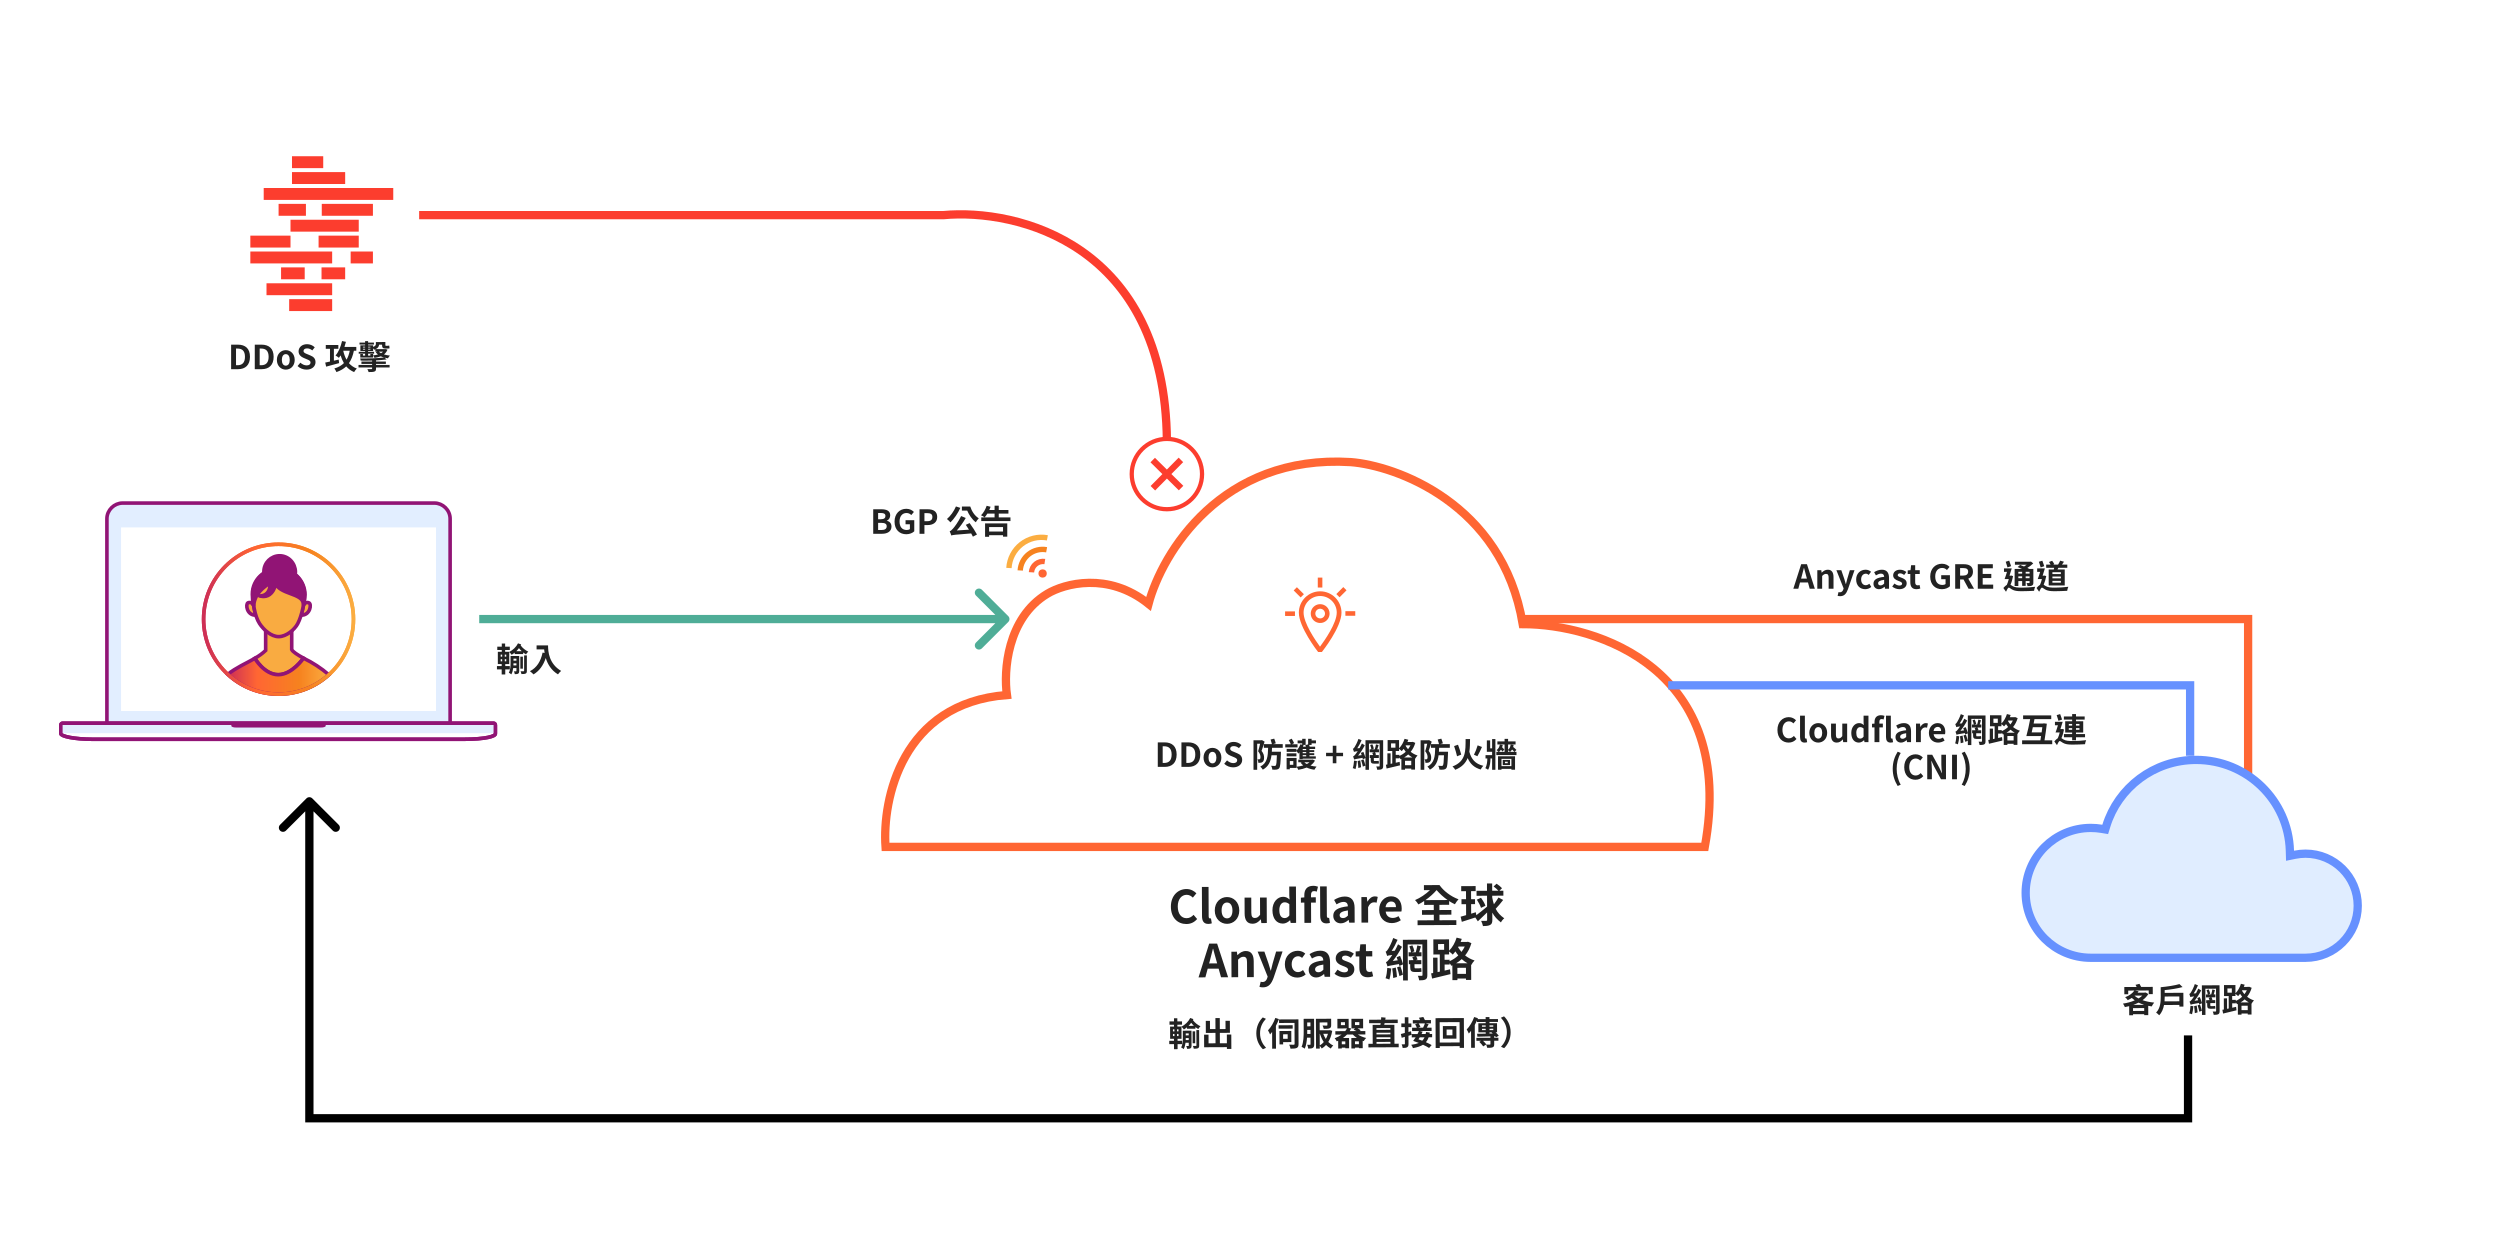 <svg width="740" height="371" viewBox="0 0 740 371" fill="none" xmlns="http://www.w3.org/2000/svg">
<title>Magic Transit How it works</title>
<rect width="740" height="371" fill="white"/>
<path d="M449.628 183.241H665.442V231.063" stroke="#FF6633" stroke-width="2.452"/>
<path d="M682.427 252.687H682.428C690.972 252.687 697.892 259.587 697.892 268.096C697.892 276.604 690.972 283.504 682.428 283.504L618.831 283.504C618.831 283.504 618.83 283.504 618.83 283.504C608.198 283.476 599.596 274.877 599.596 264.284C599.596 253.673 608.228 245.064 618.885 245.064C619.956 245.064 621.027 245.153 622.085 245.329L623.143 245.505L623.459 244.481C626.95 233.162 637.523 224.932 650.028 224.932C665.117 224.932 677.39 236.913 677.809 251.84L677.85 253.301L679.282 253.007C680.319 252.794 681.372 252.687 682.427 252.687Z" fill="#E0EDFF" stroke="#6691FF" stroke-width="2.452"/>
<path fill-rule="evenodd" clip-rule="evenodd" d="M128.602 148.907H36.281C33.834 148.907 31.645 150.967 31.645 153.542V214.188H133.237V153.542C133.237 150.967 131.048 148.907 128.602 148.907Z" fill="#E2EEFF" stroke="#911475" stroke-width="1.069" stroke-miterlimit="10"/>
<path d="M137.232 218.823H27.528C21.863 218.823 18 217.922 18 217.15V214.574C18 214.317 18.258 214.059 18.515 214.059H146.116C146.374 214.059 146.631 214.317 146.631 214.574V217.15C146.76 217.922 143.799 218.823 137.232 218.823Z" fill="white"/>
<path fill-rule="evenodd" clip-rule="evenodd" d="M137.232 218.823H27.528C21.863 218.823 18 217.922 18 217.15V214.574C18 214.317 18.258 214.059 18.515 214.059H146.116C146.374 214.059 146.631 214.317 146.631 214.574V217.15C146.76 217.922 143.799 218.823 137.232 218.823Z" stroke="#911475" stroke-width="1.069" stroke-miterlimit="10"/>
<path d="M146.758 214.574C146.758 214.317 146.501 214.059 146.243 214.059H18.642C18.384 214.059 18.127 214.317 18.127 214.574V217.021H146.887V214.574H146.758Z" fill="#E2EEFF"/>
<path d="M137.232 218.823H27.528C21.863 218.823 18 217.922 18 217.15V214.574C18 214.317 18.258 214.059 18.515 214.059H146.116C146.374 214.059 146.631 214.317 146.631 214.574V217.15C146.76 217.922 143.799 218.823 137.232 218.823Z" stroke="#911475" stroke-width="1.069" stroke-miterlimit="10"/>
<path d="M129.054 156.116H35.832V210.453H129.054V156.116Z" fill="white"/>
<path fill-rule="evenodd" clip-rule="evenodd" d="M96.412 214.318V214.833C96.412 215.219 95.64 215.348 94.996 215.348H69.888C69.244 215.348 68.471 215.219 68.471 214.833V214.318" fill="#911475"/>
<path d="M82.447 205.469C94.698 205.469 104.629 195.538 104.629 183.287C104.629 171.036 94.698 161.105 82.447 161.105C70.196 161.105 60.265 171.036 60.265 183.287C60.265 195.538 70.196 205.469 82.447 205.469Z" fill="white" stroke="url(#paint0_linear_2838_59)" stroke-width="1.069" stroke-miterlimit="10"/>
<path d="M75.449 194.846C76.604 194.211 77.674 193.433 78.634 192.529V186.674L86.346 186.766V192.272C86.698 192.956 88.027 193.797 89.801 194.793C89.801 194.793 86.501 199.715 82.356 199.715C78.211 199.715 75.449 194.846 75.449 194.846Z" fill="#F9AB41" stroke="#911475" stroke-width="1.069" stroke-miterlimit="10"/>
<path d="M82.456 205.466C87.962 205.474 93.273 203.426 97.348 199.723C95.072 197.771 92.552 196.125 89.85 194.825C89.85 194.825 86.508 199.708 82.363 199.708C78.218 199.708 75.434 194.887 75.434 194.887C72.89 196.322 69.769 197.672 67.43 199.598C71.52 203.377 76.886 205.473 82.456 205.466Z" fill="url(#paint1_linear_2838_59)" stroke="#911475" stroke-width="1.069" stroke-miterlimit="10"/>
<path d="M89.803 179.271C89.845 179.106 89.921 178.951 90.026 178.817C90.13 178.683 90.262 178.573 90.412 178.493C90.562 178.412 90.727 178.364 90.897 178.351C91.066 178.338 91.237 178.361 91.397 178.417C92.361 178.708 91.819 182.209 89.124 182.085C89.404 181.16 89.63 180.221 89.803 179.271Z" fill="#F9AB41" stroke="#911475" stroke-width="1.069" stroke-miterlimit="10"/>
<path d="M87.134 170.914C86.919 169.012 82.952 170.806 82.188 168.676C82.188 168.676 82.188 168.507 81.17 169.296C80.389 169.901 79.389 169.554 79.389 169.554C79.389 169.554 80.39 169.637 80.916 168.758C81.401 167.947 81.17 169.431 81.17 169.431C80.152 170.227 78.551 169.024 78.346 171.303L78.268 171.221C78.167 170.557 78.112 169.886 78.105 169.213C78.105 166.569 80.24 164.507 82.777 164.507C84.004 164.504 85.182 165.005 86.057 165.901C86.931 166.798 87.432 168.017 87.449 169.296C87.425 169.953 87.339 170.606 87.191 171.246L87.134 170.914Z" fill="#911475" stroke="#911475" stroke-width="1.069" stroke-linejoin="round"/>
<path d="M75.086 179.265C75.04 179.097 74.96 178.94 74.85 178.805C74.74 178.669 74.604 178.558 74.449 178.477C74.294 178.397 74.125 178.35 73.951 178.339C73.777 178.327 73.602 178.352 73.438 178.412C72.598 178.753 73.017 182.203 75.713 182.079C75.444 181.156 75.234 180.216 75.086 179.265Z" fill="#F9AB41" stroke="#911475" stroke-width="1.069" stroke-miterlimit="10"/>
<path d="M90.153 176.056C90.153 178.055 89.42 182.128 88.135 184.586C87.18 186.412 84.721 188.444 82.486 188.444C80.25 188.444 78.044 186.412 76.837 184.587C75.306 182.273 74.819 178.055 74.819 176.056C74.819 174.022 75.627 172.072 77.065 170.635C78.502 169.197 80.453 168.389 82.486 168.389C84.519 168.389 86.469 169.197 87.907 170.635C89.345 172.072 90.153 174.022 90.153 176.056Z" fill="#F9AB41" stroke="#911475" stroke-width="1.069" stroke-miterlimit="10"/>
<path d="M89.76 178.577C89.401 175.53 82.78 175.985 81.506 172.575C81.506 172.575 81.506 174.722 79.807 175.985C78.503 176.955 76.834 176.398 76.834 176.398C76.834 176.398 78.504 176.531 79.382 175.124C80.192 173.826 79.807 172.575 79.807 172.575C78.108 173.85 75.436 175.549 75.094 179.198L74.963 179.067C74.794 178.004 74.704 176.93 74.691 175.853C74.691 171.619 78.255 168.318 82.489 168.318C84.536 168.313 86.503 169.115 87.962 170.55C89.422 171.985 90.257 173.938 90.287 175.985C90.246 177.037 90.102 178.083 89.856 179.107L89.76 178.577Z" fill="#911475" stroke="#911475" stroke-width="1.069" stroke-linejoin="round"/>
<path d="M82.447 205.469C94.698 205.469 104.629 195.538 104.629 183.287C104.629 171.036 94.698 161.105 82.447 161.105C70.196 161.105 60.265 171.036 60.265 183.287C60.265 195.538 70.196 205.469 82.447 205.469Z" stroke="url(#paint2_linear_2838_59)" stroke-width="1.069" stroke-miterlimit="10"/>
<path d="M647.662 331V332.226H648.888V331H647.662ZM91.573 331H90.347V332.226H91.573V331ZM92.44 236.327C91.961 235.849 91.185 235.849 90.706 236.327L82.902 244.131C82.424 244.61 82.424 245.386 82.902 245.865C83.381 246.344 84.158 246.344 84.636 245.865L91.573 238.929L98.51 245.865C98.988 246.344 99.765 246.344 100.244 245.865C100.723 245.386 100.723 244.61 100.244 244.131L92.44 236.327ZM646.436 306.476V331H648.888V306.476H646.436ZM647.662 329.774H91.573V332.226H647.662V329.774ZM92.799 331V237.195H90.347V331H92.799Z" fill="black"/>
<path d="M298.444 184.108C298.923 183.629 298.923 182.853 298.444 182.374L290.641 174.57C290.162 174.092 289.385 174.092 288.907 174.57C288.428 175.049 288.428 175.826 288.907 176.305L295.843 183.241L288.907 190.178C288.428 190.656 288.428 191.433 288.907 191.912C289.385 192.391 290.162 192.391 290.641 191.912L298.444 184.108ZM141.848 184.467H297.577V182.015H141.848V184.467Z" fill="#4FAD97"/>
<path d="M262.12 250.683H435.762H504.622C514.202 197.929 472.688 184.741 450.733 184.741C444.745 148.773 412.811 137.782 399.838 136.783C361.517 134.385 343.953 163.759 339.962 178.746C327.986 169.155 315.013 172.751 310.023 175.749C298.048 182.942 297.049 198.729 298.046 205.722C266.911 208.12 261.123 236.695 262.12 250.683Z" stroke="#FF6633" stroke-width="2.452"/>
<path d="M151.971 196.954H152.864V196.356H151.991C151.991 196.552 151.981 196.738 151.971 196.954ZM152.864 194.973H151.991V195.561H152.864V194.973ZM153.688 194.178V198.612C153.688 198.985 153.629 199.24 153.384 199.387C153.149 199.534 152.825 199.554 152.374 199.554C152.344 199.308 152.227 198.936 152.109 198.71C152.393 198.72 152.658 198.71 152.746 198.71C152.835 198.71 152.864 198.681 152.864 198.592V197.749H151.913C151.824 198.426 151.658 199.102 151.344 199.622C151.187 199.465 150.804 199.201 150.608 199.122C151.089 198.278 151.128 197.15 151.128 196.267V194.178H153.688ZM155.14 198.553V194.001H155.954V198.563C155.954 198.995 155.886 199.22 155.601 199.367C155.336 199.505 154.924 199.524 154.345 199.524C154.316 199.289 154.198 198.936 154.09 198.69C154.483 198.7 154.865 198.7 154.993 198.7C155.111 198.69 155.14 198.661 155.14 198.553ZM154.777 194.374V197.916H154.022V194.374H154.777ZM152.835 192.746H154.414C154.139 192.471 153.865 192.177 153.61 191.843C153.384 192.167 153.119 192.461 152.835 192.746ZM149.853 194.364V193.756H149.411V194.364H149.853ZM149.853 195.748V195.13H149.411V195.748H149.853ZM148.205 195.13V195.748H148.646V195.13H148.205ZM148.205 193.756V194.364H148.646V193.756H148.205ZM153.335 190.421L154.267 190.754C154.218 190.853 154.169 190.951 154.12 191.049C154.738 191.892 155.483 192.442 156.366 192.893C156.121 193.109 155.836 193.423 155.699 193.717C155.395 193.531 155.111 193.334 154.856 193.128V193.599H152.354V193.168C152.07 193.413 151.756 193.629 151.442 193.825C151.285 193.55 151 193.217 150.735 193.001V196.562H149.558V197.15H150.902V198.141H149.558V199.632H148.499V198.141H147.096V197.15H148.499V196.562H147.361V192.942H148.528V192.393H147.194V191.412H148.528V190.49H149.519V191.412H150.902V192.393H149.519V192.942H150.735V192.981C151.795 192.442 152.805 191.51 153.335 190.421ZM158.828 191.029H162.223C162.223 192.883 162.487 196.464 166.097 198.592C165.842 198.798 165.362 199.308 165.156 199.613C163.125 198.386 162.085 196.532 161.546 194.776C160.81 196.974 159.633 198.602 157.926 199.622C157.71 199.377 157.161 198.896 156.857 198.671C158.897 197.641 160.064 195.748 160.604 193.168L161.202 193.276C161.134 192.903 161.095 192.55 161.065 192.216H158.828V191.029Z" fill="#222222"/>
<path d="M68.411 109.275V102.016H70.402C72.619 102.016 73.992 103.163 73.992 105.616C73.992 108.058 72.619 109.275 70.481 109.275H68.411ZM69.862 108.107H70.314C71.668 108.107 72.511 107.382 72.511 105.616C72.511 103.84 71.668 103.173 70.314 103.173H69.862V108.107ZM75.413 109.275V102.016H77.405C79.622 102.016 80.995 103.163 80.995 105.616C80.995 108.058 79.622 109.275 77.483 109.275H75.413ZM76.865 108.107H77.317C78.67 108.107 79.514 107.382 79.514 105.616C79.514 103.84 78.67 103.173 77.317 103.173H76.865V108.107ZM84.594 109.412C83.221 109.412 81.955 108.353 81.955 106.538C81.955 104.704 83.221 103.644 84.594 103.644C85.968 103.644 87.233 104.704 87.233 106.538C87.233 108.353 85.968 109.412 84.594 109.412ZM84.594 108.235C85.34 108.235 85.761 107.568 85.761 106.538C85.761 105.498 85.34 104.821 84.594 104.821C83.849 104.821 83.427 105.498 83.427 106.538C83.427 107.568 83.849 108.235 84.594 108.235ZM90.725 109.412C89.754 109.412 88.783 109.03 88.076 108.353L88.91 107.352C89.43 107.833 90.117 108.157 90.754 108.157C91.51 108.157 91.912 107.833 91.912 107.323C91.912 106.783 91.471 106.616 90.823 106.342L89.852 105.93C89.116 105.626 88.38 105.037 88.38 103.978C88.38 102.791 89.42 101.878 90.892 101.878C91.735 101.878 92.579 102.212 93.168 102.81L92.432 103.723C91.971 103.34 91.49 103.124 90.892 103.124C90.254 103.124 89.842 103.409 89.842 103.889C89.842 104.409 90.362 104.596 90.98 104.841L91.932 105.243C92.814 105.606 93.393 106.165 93.393 107.215C93.393 108.402 92.402 109.412 90.725 109.412ZM100.256 106.44L100.374 107.48C99.049 107.843 97.617 108.235 96.538 108.529L96.263 107.323C96.656 107.244 97.146 107.136 97.676 107.019V103.242H96.43V102.124H100.148V103.242H98.834V106.764L100.256 106.44ZM103.523 103.821H101.6C101.816 104.802 102.139 105.694 102.571 106.469C103.012 105.743 103.317 104.87 103.523 103.821ZM105.465 103.821H104.749C104.445 105.312 103.984 106.528 103.287 107.499C103.905 108.196 104.661 108.745 105.622 109.088C105.357 109.324 105.004 109.814 104.817 110.138C103.856 109.736 103.101 109.167 102.483 108.451C101.727 109.167 100.776 109.726 99.589 110.138C99.491 109.863 99.177 109.324 98.971 109.069C100.168 108.706 101.09 108.196 101.796 107.48C101.394 106.803 101.08 106.038 100.815 105.194C100.658 105.449 100.491 105.694 100.315 105.92C100.099 105.724 99.599 105.371 99.314 105.223C100.207 104.242 100.874 102.604 101.247 100.946L102.394 101.182C102.267 101.692 102.12 102.212 101.953 102.702H105.465V103.821ZM113.381 104.085H112.145C112.322 104.262 112.538 104.419 112.773 104.556C113.009 104.419 113.215 104.262 113.381 104.085ZM109.644 102.859V102.624H108.957V102.859H109.644ZM109.644 103.487V103.252H108.957V103.487H109.644ZM107.427 103.487H108.074V103.252H107.427V103.487ZM107.427 102.624V102.859H108.074V102.624H107.427ZM114.156 103.33L114.696 103.497C114.46 104.095 114.107 104.566 113.656 104.91C114.176 105.076 114.774 105.194 115.422 105.253C115.216 105.449 114.961 105.822 114.833 106.067C114.48 106.018 114.137 105.949 113.813 105.861L114.441 106.391C113.548 106.528 112.459 106.616 111.302 106.675V107.019H114.215V107.725H111.302V108.029H115.324V108.765H111.302V109.128C111.302 109.648 111.174 109.863 110.782 109.991C110.399 110.128 109.86 110.128 109.104 110.128C109.036 109.854 108.879 109.5 108.732 109.265C109.202 109.285 109.791 109.275 109.928 109.265C110.085 109.265 110.144 109.226 110.144 109.098V108.765H106.122V108.029H110.144V107.725H106.985V107.019H110.144V106.724C108.996 106.764 107.829 106.764 106.76 106.744C106.75 106.558 106.672 106.263 106.603 106.096C109.065 106.136 112.028 106.038 113.685 105.822C113.332 105.724 113.009 105.606 112.724 105.469C112.165 105.684 111.547 105.841 110.841 105.94C110.762 105.714 110.605 105.39 110.458 105.194C110.968 105.145 111.449 105.057 111.871 104.939C111.625 104.733 111.4 104.507 111.213 104.262L111.753 104.085H111.106V103.389C111.007 103.438 110.89 103.477 110.772 103.517C110.703 103.409 110.576 103.261 110.438 103.114V103.889H108.957V104.135H110.733V104.694H108.957V105.263H109.624V104.792H110.448V105.832H106.642V104.792H107.427V105.263H108.074V104.694H106.181V104.135H108.074V103.889H106.672V102.222H108.074V101.986H106.416V101.407H108.074V100.966H108.957V101.407H110.684V101.986H108.957V102.222H110.438V102.693C111.155 102.428 111.262 102.133 111.262 101.78V101.25H113.087V101.241H114.068V102.075C114.068 102.271 114.088 102.349 114.225 102.349H114.696C114.843 102.349 115.098 102.33 115.226 102.29C115.245 102.536 115.275 102.869 115.304 103.114C115.167 103.163 114.931 103.173 114.725 103.173H114.097C113.264 103.173 113.087 102.849 113.087 102.065V102.025H112.204C112.165 102.526 111.92 102.997 111.194 103.35H113.98L114.156 103.33Z" fill="#222222"/>
<path d="M258.472 158V150.741H260.875C262.366 150.741 263.504 151.172 263.504 152.526C263.504 153.193 263.131 153.88 262.513 154.096V154.145C263.298 154.331 263.877 154.881 263.877 155.861C263.877 157.323 262.66 158 261.061 158H258.472ZM259.923 153.694H260.767C261.689 153.694 262.091 153.321 262.091 152.742C262.091 152.104 261.66 151.849 260.787 151.849H259.923V153.694ZM259.923 156.882H260.934C261.925 156.882 262.464 156.529 262.464 155.773C262.464 155.067 261.934 154.773 260.934 154.773H259.923V156.882ZM268.268 158.137C266.287 158.137 264.786 156.823 264.786 154.4C264.786 152.006 266.336 150.603 268.268 150.603C269.318 150.603 270.044 151.055 270.515 151.535L269.74 152.458C269.387 152.114 268.975 151.849 268.317 151.849C267.111 151.849 266.267 152.791 266.267 154.351C266.267 155.93 266.993 156.882 268.415 156.882C268.769 156.882 269.122 156.784 269.328 156.607V155.175H268.043V153.988H270.623V157.264C270.132 157.745 269.279 158.137 268.268 158.137ZM272.18 158V150.741H274.564C276.173 150.741 277.409 151.3 277.409 153.017C277.409 154.675 276.163 155.42 274.603 155.42H273.632V158H272.18ZM273.632 154.272H274.505C275.506 154.272 275.987 153.85 275.987 153.017C275.987 152.173 275.457 151.889 274.456 151.889H273.632V154.272ZM284.723 149.927H287.195C287.616 151.3 288.509 152.683 289.716 153.419C289.451 153.674 289.029 154.233 288.833 154.596C287.715 153.743 286.842 152.428 286.292 151.133H284.723V149.927ZM282.957 149.907L284.262 150.329C283.545 151.938 282.398 153.595 281.338 154.625C281.113 154.37 280.593 153.86 280.298 153.625C281.338 152.752 282.368 151.329 282.957 149.907ZM285.87 155.351L287.008 154.831C287.803 155.911 288.705 157.304 289.186 158.216L287.979 158.853C287.852 158.569 287.675 158.245 287.469 157.892C282.731 158.265 282.064 158.324 281.584 158.5C281.505 158.255 281.279 157.598 281.103 157.254C281.427 157.166 281.691 156.901 282.084 156.47C282.496 156.048 283.722 154.38 284.497 152.752L285.861 153.321C285.105 154.645 284.163 155.96 283.212 157.019L286.812 156.784C286.498 156.293 286.174 155.783 285.87 155.351ZM296.896 156.009H292.776V157.333H296.896V156.009ZM291.58 158.893V154.93H298.152V158.863H296.896V158.412H292.776V158.893H291.58ZM295.631 153.154H299.094V154.233H290.451V153.154H294.395V152.026H292.256C292.001 152.458 291.727 152.83 291.452 153.134C291.207 152.948 290.677 152.644 290.383 152.516C291.089 151.849 291.707 150.77 292.05 149.711L293.218 150.005C293.11 150.329 292.982 150.643 292.835 150.957H294.395V149.681H295.631V150.957H298.495V152.026H295.631V153.154Z" fill="#222222"/>
<path d="M342.703 227V219.741H344.694C346.911 219.741 348.284 220.889 348.284 223.341C348.284 225.784 346.911 227 344.772 227H342.703ZM344.154 225.833H344.606C345.959 225.833 346.803 225.107 346.803 223.341C346.803 221.565 345.959 220.898 344.606 220.898H344.154V225.833ZM349.705 227V219.741H351.697C353.914 219.741 355.287 220.889 355.287 223.341C355.287 225.784 353.914 227 351.775 227H349.705ZM351.157 225.833H351.609C352.962 225.833 353.806 225.107 353.806 223.341C353.806 221.565 352.962 220.898 351.609 220.898H351.157V225.833ZM358.886 227.137C357.513 227.137 356.247 226.078 356.247 224.263C356.247 222.429 357.513 221.369 358.886 221.369C360.259 221.369 361.525 222.429 361.525 224.263C361.525 226.078 360.259 227.137 358.886 227.137ZM358.886 225.96C359.632 225.96 360.053 225.293 360.053 224.263C360.053 223.223 359.632 222.546 358.886 222.546C358.141 222.546 357.719 223.223 357.719 224.263C357.719 225.293 358.141 225.96 358.886 225.96ZM365.017 227.137C364.046 227.137 363.075 226.755 362.368 226.078L363.202 225.077C363.722 225.558 364.409 225.882 365.046 225.882C365.802 225.882 366.204 225.558 366.204 225.048C366.204 224.508 365.762 224.342 365.115 224.067L364.144 223.655C363.408 223.351 362.672 222.762 362.672 221.703C362.672 220.516 363.712 219.603 365.184 219.603C366.027 219.603 366.871 219.937 367.46 220.535L366.724 221.448C366.263 221.065 365.782 220.849 365.184 220.849C364.546 220.849 364.134 221.134 364.134 221.614C364.134 222.134 364.654 222.321 365.272 222.566L366.224 222.968C367.106 223.331 367.685 223.89 367.685 224.94C367.685 226.127 366.694 227.137 365.017 227.137ZM373.528 219.064L374.322 219.525C374.057 220.388 373.714 221.477 373.42 222.252C374.048 223.027 374.165 223.704 374.165 224.273C374.165 224.92 374.028 225.323 373.704 225.558C373.557 225.676 373.361 225.744 373.135 225.774C372.949 225.803 372.704 225.803 372.478 225.803C372.468 225.499 372.38 225.048 372.213 224.754C372.39 224.773 372.537 224.773 372.645 224.763C372.753 224.763 372.851 224.744 372.939 224.685C373.057 224.597 373.106 224.4 373.106 224.116C373.106 223.665 372.969 223.037 372.4 222.37C372.615 221.742 372.831 220.839 372.988 220.153H372.125V227.853H371.036V219.113H373.361L373.528 219.064ZM379.688 221.34H376.52C376.5 221.742 376.49 222.125 376.461 222.507H379.158C379.158 222.507 379.149 222.85 379.149 222.998C379.051 225.852 378.952 226.98 378.658 227.353C378.433 227.647 378.207 227.746 377.883 227.795C377.599 227.844 377.118 227.844 376.618 227.824C376.598 227.481 376.461 227 376.265 226.666C376.706 226.716 377.098 226.725 377.295 226.725C377.452 226.725 377.55 226.686 377.628 226.578C377.805 226.382 377.903 225.578 377.962 223.567H376.363C376.117 225.411 375.509 226.872 373.793 227.824C373.645 227.54 373.312 227.137 373.047 226.922C375.156 225.813 375.303 223.881 375.362 221.34H374.106V220.261H376.49C376.412 219.888 376.245 219.329 376.098 218.897L377.167 218.642C377.344 219.074 377.55 219.672 377.628 220.025L376.824 220.261H379.688V221.34ZM386.634 222.036V221.703H385.603V222.036H386.634ZM386.634 222.949V222.615H385.603V222.949H386.634ZM386.634 223.881V223.527H385.603V223.881H386.634ZM385.437 220.447L385.447 220.035H384.093V219.172H385.447V218.691H386.467V220.496H385.623L385.859 220.555C385.8 220.702 385.741 220.859 385.672 221.006H386.535C386.486 220.849 386.437 220.683 386.388 220.545L387.202 220.349V218.691H388.232V219.162H389.527V220.025H388.232V220.496H387.507C387.565 220.653 387.624 220.839 387.673 221.006H389.282V221.703H387.605V222.036H389.017V222.615H387.605V222.949H389.017V223.527H387.605V223.881H389.478V224.557H385.603V224.705H384.642V222.703C384.534 222.841 384.417 222.968 384.299 223.076C384.191 222.89 383.916 222.448 383.74 222.232V222.556H380.856V221.673H383.74V222.193C384.22 221.722 384.672 221.016 384.927 220.29L385.437 220.447ZM380.856 223.871V222.988H383.74V223.871H380.856ZM384.073 220.31V221.232H380.434V220.31H382.082C381.935 219.937 381.689 219.447 381.464 219.074L382.337 218.652C382.602 219.054 382.896 219.594 383.053 219.957L382.415 220.31H384.073ZM387.605 225.636H386.094C386.28 225.833 386.526 226.009 386.81 226.156C387.114 226.009 387.379 225.833 387.605 225.636ZM382.818 226.372V225.273H381.788V226.372H382.818ZM388.546 224.812L389.233 225.136C388.909 225.725 388.458 226.196 387.889 226.598C388.429 226.755 389.057 226.863 389.704 226.922C389.478 227.147 389.194 227.579 389.066 227.844C388.203 227.726 387.438 227.51 386.781 227.196C386.015 227.51 385.162 227.726 384.269 227.863C384.191 227.608 383.975 227.196 383.789 226.961V227.314H381.788V227.726H380.836V224.342H383.789V226.951C384.475 226.872 385.162 226.755 385.76 226.568C385.466 226.333 385.211 226.058 384.985 225.754L385.358 225.636H384.289V224.852H388.37L388.546 224.812ZM394.497 225.931V223.841H392.515V222.821H394.497V220.732H395.566V222.821H397.547V223.841H395.566V225.931H394.497ZM400.799 225.136L401.642 225.273C401.574 226.137 401.426 227.069 401.23 227.657C401.054 227.549 400.632 227.422 400.416 227.373C400.632 226.794 400.74 225.921 400.799 225.136ZM401.858 225.264L402.623 225.067C402.741 225.715 402.849 226.539 402.878 227.108L402.064 227.324C402.045 226.755 401.956 225.911 401.858 225.264ZM402.898 225.028L403.604 224.783C403.83 225.372 404.065 226.127 404.163 226.617L403.408 226.912C403.32 226.402 403.094 225.627 402.898 225.028ZM406.841 225.264H407.528C407.685 225.264 407.95 225.244 408.097 225.205C408.117 225.44 408.136 225.774 408.166 225.99C408.028 226.048 407.773 226.048 407.558 226.048H406.734C405.9 226.048 405.733 225.735 405.733 224.95V224.371H405.448V223.498H406.439C406.371 223.292 406.272 223.047 406.194 222.86L406.783 222.674H405.399V221.801H405.929C405.89 221.438 405.733 220.918 405.566 220.526L406.223 220.31C406.42 220.712 406.586 221.252 406.645 221.605L406.076 221.801H406.94C407.067 221.359 407.224 220.761 407.283 220.329L408.068 220.535C407.93 220.957 407.793 221.428 407.675 221.801H408.176V222.674H407.028C407.146 222.9 407.273 223.174 407.322 223.351L406.93 223.498H408.127V224.371H406.655V224.96C406.655 225.175 406.685 225.264 406.841 225.264ZM409.412 219.103V226.706C409.412 227.226 409.323 227.49 409.019 227.657C408.715 227.824 408.283 227.853 407.656 227.853C407.616 227.569 407.499 227.128 407.371 226.863C407.705 226.882 408.077 226.882 408.205 226.882C408.333 226.872 408.372 226.833 408.372 226.706V220.114H405.213V227.863H404.183V224.4L403.408 224.734C403.379 224.616 403.349 224.469 403.3 224.322C401.377 224.636 401.054 224.734 400.838 224.822C400.799 224.636 400.632 224.145 400.514 223.89C400.759 223.831 400.965 223.596 401.26 223.223C401.377 223.076 401.613 222.772 401.888 222.35C401.132 222.438 400.916 222.497 400.779 222.566C400.72 222.37 400.573 221.899 400.455 221.634C400.642 221.585 400.799 221.399 400.985 221.104C401.181 220.83 401.76 219.741 402.103 218.711L403.035 219.103C402.682 219.917 402.231 220.79 401.75 221.497L402.437 221.448C402.682 221.006 402.927 220.535 403.133 220.065L403.977 220.614C403.428 221.673 402.721 222.772 401.986 223.665L403.055 223.518C402.976 223.282 402.898 223.047 402.819 222.85L403.565 222.566C403.8 223.115 404.055 223.861 404.183 224.312V219.103H409.412ZM415.621 224.214H418.054C417.603 223.949 417.201 223.655 416.828 223.321C416.455 223.665 416.053 223.949 415.621 224.214ZM415.886 226.5H417.73V225.195H415.886V226.5ZM414.218 223.449V223.753C414.895 223.459 415.543 223.037 416.092 222.527C415.857 222.242 415.66 221.948 415.484 221.664C415.297 221.909 415.101 222.134 414.905 222.34C414.738 222.164 414.385 221.85 414.12 221.673V222.301H413.139V223.449H414.218ZM411.746 220.055L411.756 221.301H413.051V220.055H411.746ZM417.495 220.614H416.141L416.063 220.761C416.259 221.095 416.504 221.438 416.779 221.771C417.063 221.408 417.299 221.026 417.495 220.614ZM418.191 219.584L418.927 219.898C418.623 220.928 418.162 221.801 417.563 222.537C418.132 222.988 418.809 223.38 419.594 223.625C419.359 223.851 419.025 224.302 418.868 224.606L418.849 224.597V227.804H417.73V227.5H415.886V227.834H414.807V224.646L414.581 224.744C414.503 224.587 414.366 224.371 414.218 224.185V224.469H413.139V225.774L414.297 225.509L414.405 226.539C413.031 226.882 411.54 227.226 410.432 227.481L410.226 226.362L410.667 226.284V222.988H411.619V226.088L412.109 225.99V222.301H410.736V219.054H414.12V221.487C414.836 220.8 415.425 219.76 415.749 218.691L416.857 218.966C416.779 219.182 416.7 219.407 416.612 219.623H417.985L418.191 219.584ZM422.988 219.064L423.783 219.525C423.518 220.388 423.175 221.477 422.88 222.252C423.508 223.027 423.626 223.704 423.626 224.273C423.626 224.92 423.489 225.323 423.165 225.558C423.018 225.676 422.822 225.744 422.596 225.774C422.409 225.803 422.164 225.803 421.939 225.803C421.929 225.499 421.841 225.048 421.674 224.754C421.85 224.773 421.997 224.773 422.105 224.763C422.213 224.763 422.311 224.744 422.4 224.685C422.517 224.597 422.566 224.4 422.566 224.116C422.566 223.665 422.429 223.037 421.86 222.37C422.076 221.742 422.292 220.839 422.449 220.153H421.585V227.853H420.497V219.113H422.822L422.988 219.064ZM429.149 221.34H425.98C425.961 221.742 425.951 222.125 425.921 222.507H428.619C428.619 222.507 428.609 222.85 428.609 222.998C428.511 225.852 428.413 226.98 428.119 227.353C427.893 227.647 427.668 227.746 427.344 227.795C427.059 227.844 426.579 227.844 426.078 227.824C426.059 227.481 425.921 227 425.725 226.666C426.167 226.716 426.559 226.725 426.755 226.725C426.912 226.725 427.01 226.686 427.089 226.578C427.265 226.382 427.363 225.578 427.422 223.567H425.823C425.578 225.411 424.97 226.872 423.253 227.824C423.106 227.54 422.772 227.137 422.508 226.922C424.617 225.813 424.764 223.881 424.823 221.34H423.567V220.261H425.951C425.872 219.888 425.706 219.329 425.558 218.897L426.628 218.642C426.804 219.074 427.01 219.672 427.089 220.025L426.284 220.261H429.149V221.34ZM437.379 220.624L438.664 221.104C438.242 222.066 437.722 223.155 437.31 223.841L436.29 223.4C436.683 222.664 437.144 221.507 437.379 220.624ZM432.523 223.361L431.287 223.861C431.13 223.096 430.738 221.811 430.414 220.839L431.572 220.437C431.915 221.369 432.347 222.605 432.523 223.361ZM433.818 218.76H435.133C435.123 220.055 435.113 221.32 434.927 222.517C435.486 224.675 436.683 226.137 439.057 226.676C438.792 226.931 438.448 227.432 438.282 227.775C436.32 227.206 435.172 226.078 434.426 224.391C433.838 225.833 432.759 227.049 430.748 227.863C430.601 227.559 430.247 227.128 429.934 226.872C434.005 225.332 433.789 222.183 433.818 218.76ZM441.666 221.507V218.77H442.637V227.863H441.666V224.508H441.175V224.606C441.175 225.401 441.068 226.882 440.469 227.853C440.293 227.706 439.89 227.481 439.655 227.373C440.165 226.529 440.244 225.273 440.244 224.587V224.508H439.714V223.527H441.666V222.527H440.106V219.162H441.087V221.507H441.666ZM446.286 225.911V225.479H445.472V225.911H446.286ZM446.973 224.94V226.46H444.815V224.94H446.973ZM447.375 224.616H444.442V226.784H447.375V224.616ZM443.412 227.844V223.861H448.454V227.834H447.375V227.589H444.442V227.844H443.412ZM446.394 222.046V222.556H446.924C446.816 222.419 446.571 222.174 446.394 222.046ZM446.973 222.556H448.258C448.101 222.36 447.836 222.105 447.581 221.86C447.414 222.125 447.208 222.36 446.973 222.556ZM448.307 222.556H448.876V223.498H442.912V222.556H443.569C443.412 222.399 443.147 222.134 442.98 222.026C443.52 221.664 443.834 221.085 443.952 220.408L444.815 220.526C444.776 220.761 444.707 220.987 444.629 221.193C444.874 221.418 445.129 221.664 445.266 221.84L444.766 222.458C444.658 222.301 444.472 222.105 444.285 221.919C444.118 222.154 443.922 222.38 443.706 222.556H445.354V220.369H443.226V219.447H445.354V218.701H446.394V219.447H448.611V220.369H446.394V221.928C446.855 221.565 447.071 221.036 447.159 220.408L448.032 220.496C448.003 220.712 447.954 220.918 447.895 221.104C448.258 221.389 448.651 221.732 448.857 221.977L448.307 222.556Z" fill="#222222"/>
<path d="M533.121 171.272H534.847L534.632 170.478C534.406 169.722 534.21 168.889 533.994 168.104H533.955C533.768 168.898 533.553 169.722 533.337 170.478L533.121 171.272ZM535.671 174.264L535.161 172.4H532.807L532.297 174.264H530.825L533.15 167.005H534.857L537.192 174.264H535.671ZM537.924 174.264V168.771H539.101L539.199 169.497H539.239C539.719 169.026 540.278 168.634 541.024 168.634C542.211 168.634 542.721 169.458 542.721 170.841V174.264H541.279V171.017C541.279 170.174 541.044 169.87 540.504 169.87C540.053 169.87 539.768 170.085 539.356 170.488V174.264H537.924ZM544.689 176.471C544.365 176.471 544.15 176.432 543.934 176.364L544.199 175.255C544.297 175.284 544.454 175.324 544.581 175.324C545.14 175.324 545.454 174.971 545.611 174.49L545.709 174.166L543.571 168.771H545.023L545.896 171.321C546.062 171.812 546.2 172.342 546.357 172.871H546.406C546.533 172.361 546.671 171.831 546.798 171.321L547.554 168.771H548.937L546.985 174.431C546.504 175.726 545.915 176.471 544.689 176.471ZM552.099 174.402C550.579 174.402 549.421 173.342 549.421 171.527C549.421 169.693 550.736 168.634 552.227 168.634C552.904 168.634 553.424 168.898 553.826 169.242L553.139 170.174C552.865 169.938 552.61 169.811 552.296 169.811C551.462 169.811 550.893 170.488 550.893 171.527C550.893 172.557 551.462 173.224 552.256 173.224C552.649 173.224 553.022 173.038 553.326 172.783L553.895 173.735C553.375 174.196 552.708 174.402 552.099 174.402ZM556.177 174.402C555.196 174.402 554.548 173.705 554.548 172.773C554.548 171.596 555.5 170.978 557.707 170.743C557.687 170.203 557.452 169.791 556.775 169.791C556.265 169.791 555.774 170.017 555.264 170.311L554.744 169.359C555.392 168.957 556.177 168.634 557.04 168.634C558.433 168.634 559.149 169.467 559.149 171.057V174.264H557.972L557.864 173.676H557.834C557.354 174.088 556.804 174.402 556.177 174.402ZM556.647 173.273C557.059 173.273 557.364 173.077 557.707 172.734V171.625C556.373 171.802 555.922 172.165 555.922 172.655C555.922 173.087 556.226 173.273 556.647 173.273ZM562.188 174.402C561.452 174.402 560.638 174.078 560.099 173.627L560.756 172.724C561.246 173.107 561.717 173.323 562.227 173.323C562.777 173.323 563.022 173.087 563.022 172.744C563.022 172.332 562.453 172.145 561.874 171.92C561.178 171.655 560.373 171.233 560.373 170.321C560.373 169.33 561.178 168.634 562.414 168.634C563.218 168.634 563.826 168.967 564.287 169.31L563.64 170.183C563.248 169.909 562.865 169.713 562.453 169.713C561.963 169.713 561.727 169.928 561.727 170.242C561.727 170.644 562.267 170.792 562.845 171.007C563.571 171.282 564.376 171.645 564.376 172.665C564.376 173.627 563.62 174.402 562.188 174.402ZM567.257 174.402C565.952 174.402 565.452 173.578 565.452 172.342V169.909H564.677V168.84L565.52 168.771L565.687 167.299H566.894V168.771H568.247V169.909H566.894V172.342C566.894 172.969 567.149 173.264 567.639 173.264C567.816 173.264 568.032 173.205 568.179 173.146L568.414 174.196C568.12 174.294 567.737 174.402 567.257 174.402ZM574.825 174.402C572.843 174.402 571.342 173.087 571.342 170.664C571.342 168.271 572.892 166.868 574.825 166.868C575.874 166.868 576.6 167.319 577.071 167.8L576.296 168.722C575.943 168.378 575.531 168.114 574.874 168.114C573.667 168.114 572.824 169.055 572.824 170.615C572.824 172.194 573.549 173.146 574.972 173.146C575.325 173.146 575.678 173.048 575.884 172.871V171.439H574.599V170.252H577.179V173.529C576.689 174.009 575.835 174.402 574.825 174.402ZM580.189 168.153V170.37H581.13C582.062 170.37 582.572 169.977 582.572 169.202C582.572 168.418 582.062 168.153 581.13 168.153H580.189ZM584.309 174.264H582.69L581.199 171.518H580.189V174.264H578.737V167.005H581.268C582.788 167.005 583.995 167.535 583.995 169.202C583.995 170.291 583.445 170.968 582.612 171.292L584.309 174.264ZM585.424 174.264V167.005H589.877V168.212H586.875V169.889H589.426V171.106H586.875V173.048H589.985V174.264H585.424ZM598.557 169.252H597.429V169.781H598.557V169.252ZM600.754 169.781V169.252H599.597V169.781H600.754ZM599.597 171.145H600.754V170.595H599.597V171.145ZM597.429 171.145H598.557V170.595H597.429V171.145ZM597.429 171.988V173.46H596.33V168.408H598.527C598.076 168.202 597.615 168.006 597.213 167.839L597.968 167.221C598.311 167.348 598.724 167.505 599.116 167.682C599.391 167.525 599.655 167.348 599.901 167.162H596.418V166.279H600.921L601.156 166.22L601.843 166.77C601.353 167.241 600.734 167.721 600.097 168.104C600.313 168.212 600.519 168.31 600.685 168.408H601.872V172.449C601.872 172.93 601.784 173.166 601.47 173.323C601.166 173.489 600.734 173.489 600.156 173.489C600.107 173.205 599.989 172.832 599.861 172.577C600.175 172.587 600.509 172.587 600.607 172.587C600.725 172.577 600.754 172.538 600.754 172.44V171.988H599.597V173.421H598.557V171.988H597.429ZM595.29 167.584L594.221 167.957C594.113 167.515 593.858 166.799 593.691 166.269L594.721 165.955C594.898 166.485 595.153 167.142 595.29 167.584ZM595.378 170.36L595.869 170.537C595.702 171.429 595.437 172.351 595.104 173.087C595.261 173.185 595.447 173.323 595.712 173.48C596.379 173.882 597.301 173.941 598.449 173.941C599.577 173.941 601.333 173.842 602.412 173.686C602.284 173.999 602.088 174.568 602.078 174.882C601.264 174.931 599.538 175 598.39 175C597.085 175 596.261 174.892 595.555 174.48C595.143 174.254 594.8 173.931 594.594 173.931C594.368 173.931 594.015 174.598 593.779 175.157L592.995 174.048C593.338 173.636 593.701 173.313 594.025 173.117C594.25 172.626 594.446 172.008 594.594 171.41H593.358C593.583 170.831 593.848 170.046 594.064 169.281H593.181V168.241H595.476C595.27 168.928 595.035 169.713 594.809 170.399H595.202L595.378 170.36ZM610.014 169.919V169.379H607.513V169.919H610.014ZM610.014 171.184V170.654H607.513V171.184H610.014ZM610.014 172.469V171.93H607.513V172.469H610.014ZM606.414 168.555H607.925C607.954 168.398 607.994 168.241 608.023 168.074H605.669V167.123H606.973C606.846 166.868 606.669 166.583 606.512 166.348L607.435 165.985C607.66 166.289 607.935 166.701 608.062 166.966L607.719 167.123H609.19C609.416 166.77 609.671 166.299 609.808 165.955L610.937 166.269C610.731 166.573 610.534 166.858 610.348 167.123H611.918V168.074H609.269C609.19 168.251 609.112 168.398 609.034 168.555H611.162V173.293H606.414V168.555ZM605.1 167.594L604.031 167.966C603.932 167.525 603.668 166.809 603.501 166.279L604.531 165.965C604.717 166.495 604.962 167.152 605.1 167.594ZM605.188 170.36L605.688 170.537C605.512 171.429 605.247 172.351 604.923 173.087C605.07 173.185 605.257 173.323 605.522 173.48C606.189 173.882 607.111 173.941 608.259 173.941C609.387 173.941 611.143 173.842 612.231 173.686C612.094 173.999 611.898 174.568 611.888 174.882C611.084 174.931 609.347 175 608.2 175C606.905 175 606.071 174.892 605.365 174.48C604.953 174.254 604.609 173.931 604.403 173.931C604.178 173.931 603.834 174.598 603.589 175.157L602.814 174.048C603.148 173.636 603.511 173.313 603.844 173.107C604.06 172.626 604.256 172.008 604.403 171.41H603.167C603.393 170.831 603.658 170.046 603.883 169.281H603.001V168.241H605.286C605.08 168.928 604.855 169.713 604.619 170.399H605.012L605.188 170.36Z" fill="#222222"/>
<path d="M529.446 219.808C527.612 219.808 526.121 218.493 526.121 216.07C526.121 213.676 527.661 212.274 529.495 212.274C530.417 212.274 531.153 212.715 531.624 213.206L530.859 214.128C530.496 213.775 530.074 213.519 529.525 213.519C528.426 213.519 527.602 214.461 527.602 216.021C527.602 217.6 528.348 218.552 529.495 218.552C530.113 218.552 530.604 218.258 530.996 217.836L531.761 218.738C531.163 219.435 530.388 219.808 529.446 219.808ZM534.167 219.808C533.166 219.808 532.813 219.15 532.813 218.13V211.842H534.245V218.199C534.245 218.522 534.402 218.63 534.54 218.63C534.599 218.63 534.638 218.63 534.736 218.611L534.913 219.68C534.746 219.749 534.501 219.808 534.167 219.808ZM538.203 219.808C536.83 219.808 535.564 218.748 535.564 216.933C535.564 215.099 536.83 214.039 538.203 214.039C539.576 214.039 540.842 215.099 540.842 216.933C540.842 218.748 539.576 219.808 538.203 219.808ZM538.203 218.63C538.949 218.63 539.37 217.963 539.37 216.933C539.37 215.893 538.949 215.217 538.203 215.217C537.457 215.217 537.036 215.893 537.036 216.933C537.036 217.963 537.457 218.63 538.203 218.63ZM543.677 219.808C542.499 219.808 541.989 218.984 541.989 217.61V214.177H543.431V217.424C543.431 218.277 543.667 218.572 544.196 218.572C544.648 218.572 544.942 218.375 545.315 217.885V214.177H546.757V219.67H545.58L545.472 218.885H545.433C544.962 219.445 544.432 219.808 543.677 219.808ZM550.227 219.808C548.863 219.808 547.98 218.728 547.98 216.933C547.98 215.138 549.099 214.039 550.286 214.039C550.904 214.039 551.286 214.275 551.679 214.638L551.62 213.775V211.842H553.062V219.67H551.894L551.777 219.101H551.747C551.345 219.494 550.796 219.808 550.227 219.808ZM550.599 218.621C550.982 218.621 551.306 218.464 551.62 218.052V215.638C551.286 215.334 550.943 215.226 550.599 215.226C549.981 215.226 549.462 215.815 549.462 216.914C549.462 218.052 549.874 218.621 550.599 218.621ZM554.853 214.187V213.735C554.853 212.588 555.382 211.705 556.765 211.705C557.187 211.705 557.56 211.803 557.805 211.901L557.54 212.96C557.354 212.892 557.138 212.843 556.962 212.843C556.53 212.843 556.295 213.098 556.295 213.706V214.177H557.325V215.315H556.295V219.67H554.853V215.315H554.117V214.245L554.853 214.187ZM560.169 218.611L560.346 219.68C560.189 219.749 559.944 219.808 559.61 219.808C558.6 219.808 558.257 219.15 558.257 218.13V211.842H559.689V218.199C559.689 218.522 559.846 218.63 559.973 218.63C560.032 218.63 560.081 218.63 560.169 218.611ZM562.696 219.808C561.715 219.808 561.067 219.111 561.067 218.179C561.067 217.002 562.019 216.384 564.226 216.149C564.206 215.609 563.971 215.197 563.294 215.197C562.784 215.197 562.293 215.423 561.783 215.717L561.263 214.765C561.911 214.363 562.696 214.039 563.559 214.039C564.952 214.039 565.668 214.873 565.668 216.462V219.67H564.491L564.383 219.082H564.353C563.873 219.494 563.323 219.808 562.696 219.808ZM563.167 218.679C563.579 218.679 563.883 218.483 564.226 218.14V217.031C562.892 217.208 562.441 217.571 562.441 218.061C562.441 218.493 562.745 218.679 563.167 218.679ZM567.138 219.67V214.177H568.315L568.413 215.148H568.452C568.854 214.432 569.443 214.039 570.012 214.039C570.316 214.039 570.493 214.088 570.659 214.157L570.404 215.403C570.218 215.344 570.061 215.315 569.835 215.315C569.404 215.315 568.884 215.599 568.57 216.394V219.67H567.138ZM573.679 219.808C572.149 219.808 570.952 218.738 570.952 216.933C570.952 215.148 572.198 214.039 573.512 214.039C575.023 214.039 575.808 215.148 575.808 216.668C575.808 216.933 575.778 217.198 575.739 217.326H572.355C572.472 218.228 573.061 218.699 573.875 218.699C574.327 218.699 574.719 218.562 575.111 218.316L575.602 219.199C575.062 219.572 574.366 219.808 573.679 219.808ZM572.335 216.374H574.572C574.572 215.629 574.238 215.158 573.532 215.158C572.953 215.158 572.443 215.57 572.335 216.374ZM579.1 217.806L579.944 217.944C579.875 218.807 579.728 219.739 579.532 220.327C579.355 220.22 578.933 220.092 578.718 220.043C578.933 219.464 579.041 218.591 579.1 217.806ZM580.16 217.934L580.925 217.738C581.042 218.385 581.15 219.209 581.18 219.778L580.366 219.994C580.346 219.425 580.258 218.581 580.16 217.934ZM581.199 217.698L581.906 217.453C582.131 218.042 582.367 218.797 582.465 219.288L581.709 219.582C581.621 219.072 581.396 218.297 581.199 217.698ZM585.143 217.934H585.83C585.987 217.934 586.251 217.914 586.399 217.875C586.418 218.11 586.438 218.444 586.467 218.66C586.33 218.719 586.075 218.719 585.859 218.719H585.035C584.201 218.719 584.034 218.405 584.034 217.62V217.041H583.75V216.168H584.741C584.672 215.962 584.574 215.717 584.495 215.53L585.084 215.344H583.701V214.471H584.231C584.191 214.108 584.034 213.588 583.868 213.196L584.525 212.98C584.721 213.382 584.888 213.922 584.947 214.275L584.378 214.471H585.241C585.369 214.03 585.525 213.431 585.584 213L586.369 213.206C586.232 213.627 586.094 214.098 585.977 214.471H586.477V215.344H585.329C585.447 215.57 585.575 215.844 585.624 216.021L585.231 216.168H586.428V217.041H584.957V217.63C584.957 217.846 584.986 217.934 585.143 217.934ZM587.713 211.773V219.376C587.713 219.896 587.625 220.161 587.321 220.327C587.017 220.494 586.585 220.524 585.957 220.524C585.918 220.239 585.8 219.798 585.673 219.533C586.006 219.552 586.379 219.552 586.506 219.552C586.634 219.543 586.673 219.503 586.673 219.376V212.784H583.514V220.533H582.484V217.071L581.709 217.404C581.68 217.286 581.651 217.139 581.602 216.992C579.679 217.306 579.355 217.404 579.139 217.492C579.1 217.306 578.933 216.816 578.816 216.561C579.061 216.502 579.267 216.266 579.561 215.893C579.679 215.746 579.914 215.442 580.189 215.02C579.434 215.109 579.218 215.168 579.08 215.236C579.022 215.04 578.874 214.569 578.757 214.304C578.943 214.255 579.1 214.069 579.286 213.775C579.483 213.5 580.061 212.411 580.405 211.381L581.337 211.773C580.984 212.588 580.532 213.461 580.052 214.167L580.738 214.118C580.984 213.676 581.229 213.206 581.435 212.735L582.278 213.284C581.729 214.344 581.023 215.442 580.287 216.335L581.356 216.188C581.278 215.952 581.199 215.717 581.121 215.521L581.866 215.236C582.102 215.786 582.357 216.531 582.484 216.982V211.773H587.713ZM593.923 216.884H596.355C595.904 216.619 595.502 216.325 595.129 215.992C594.756 216.335 594.354 216.619 593.923 216.884ZM594.187 219.17H596.032V217.865H594.187V219.17ZM592.52 216.119V216.423C593.197 216.129 593.844 215.707 594.393 215.197C594.158 214.912 593.962 214.618 593.785 214.334C593.599 214.579 593.403 214.805 593.206 215.011C593.04 214.834 592.687 214.52 592.422 214.344V214.971H591.441V216.119H592.52ZM590.048 212.725L590.058 213.971H591.352V212.725H590.048ZM595.796 213.284H594.443L594.364 213.431C594.56 213.765 594.805 214.108 595.08 214.442C595.365 214.079 595.6 213.696 595.796 213.284ZM596.493 212.254L597.228 212.568C596.924 213.598 596.463 214.471 595.865 215.207C596.434 215.658 597.111 216.05 597.896 216.296C597.66 216.521 597.327 216.973 597.17 217.277L597.15 217.267V220.475H596.032V220.17H594.187V220.504H593.108V217.316L592.883 217.414C592.804 217.257 592.667 217.041 592.52 216.855V217.139H591.441V218.444L592.598 218.179L592.706 219.209C591.333 219.552 589.842 219.896 588.733 220.151L588.527 219.033L588.969 218.954V215.658H589.92V218.758L590.411 218.66V214.971H589.037V211.724H592.422V214.157C593.138 213.47 593.726 212.431 594.05 211.361L595.159 211.636C595.08 211.852 595.002 212.077 594.913 212.293H596.287L596.493 212.254ZM601.378 216.786H604.321C604.399 216.247 604.468 215.707 604.527 215.246H601.721C601.604 215.786 601.486 216.315 601.378 216.786ZM605.174 219.14H607.46V220.278H598.543V219.14H603.958C604.017 218.738 604.085 218.316 604.154 217.875H599.799C600.171 216.561 600.642 214.52 600.927 212.872H598.837V211.754H607.166V212.872H602.202C602.114 213.294 602.035 213.716 601.957 214.157H604.772L604.968 214.108L605.861 214.216C605.714 215.629 605.429 217.532 605.174 219.14ZM615.514 214.294H614.494V214.775H615.514V214.294ZM615.514 216.021V215.521H614.494V216.021H615.514ZM612.365 216.021H613.356V215.521H612.365V216.021ZM612.365 214.294V214.775H613.356V214.294H612.365ZM613.356 213.49V213.009H610.903V212.068H613.356V211.371H614.494V212.068H617.064V213.009H614.494V213.49H616.632V216.825H614.494V217.277H617.172V218.228H614.494V219.111H613.356V218.228H610.923V217.277H613.356V216.825H611.296V213.49H613.356ZM610.374 212.99L609.304 213.372C609.196 212.921 608.931 212.215 608.775 211.675L609.805 211.371C609.981 211.891 610.236 212.548 610.374 212.99ZM610.462 215.766L610.952 215.943C610.786 216.835 610.521 217.757 610.187 218.493C610.344 218.591 610.53 218.728 610.795 218.885C611.462 219.288 612.385 219.346 613.532 219.346C614.66 219.346 616.416 219.248 617.505 219.091C617.368 219.405 617.172 219.974 617.162 220.288C616.357 220.337 614.621 220.406 613.473 220.406C612.169 220.406 611.345 220.298 610.638 219.886C610.226 219.66 609.873 219.337 609.677 219.337C609.451 219.337 609.098 220.004 608.863 220.563L608.078 219.454C608.421 219.042 608.784 218.719 609.108 218.513C609.334 218.032 609.53 217.414 609.677 216.816H608.441C608.667 216.237 608.922 215.452 609.147 214.687H608.264V213.647H610.56C610.354 214.334 610.118 215.118 609.883 215.805H610.285L610.462 215.766ZM561.708 232.652C560.786 231.131 560.246 229.542 560.246 227.57C560.246 225.618 560.786 224.009 561.708 222.499L562.611 222.881C561.787 224.313 561.414 225.971 561.414 227.57C561.414 229.189 561.787 230.837 562.611 232.269L561.708 232.652ZM566.975 230.808C565.141 230.808 563.65 229.493 563.65 227.07C563.65 224.676 565.19 223.274 567.024 223.274C567.946 223.274 568.682 223.715 569.153 224.206L568.388 225.128C568.025 224.775 567.603 224.519 567.054 224.519C565.955 224.519 565.131 225.461 565.131 227.021C565.131 228.6 565.876 229.552 567.024 229.552C567.642 229.552 568.133 229.258 568.525 228.836L569.29 229.738C568.692 230.435 567.917 230.808 566.975 230.808ZM570.46 230.67V223.411H571.941L574.05 227.276L574.776 228.846H574.825C574.747 228.09 574.639 227.129 574.639 226.305V223.411H576.012V230.67H574.541L572.441 226.786L571.706 225.226H571.657C571.725 226.011 571.833 226.923 571.833 227.757V230.67H570.46ZM577.808 230.67V223.411H579.259V230.67H577.808ZM581.556 232.652L580.663 232.269C581.487 230.837 581.86 229.189 581.86 227.57C581.86 225.971 581.487 224.313 580.663 222.881L581.556 222.499C582.488 224.009 583.027 225.618 583.027 227.57C583.027 229.542 582.488 231.131 581.556 232.652Z" fill="#222222"/>
<path d="M631.458 297.443L634.685 297.429C634.096 297.245 633.526 297.032 633.005 296.779C632.525 297.027 631.997 297.255 631.458 297.443ZM631.378 299.249L634.684 299.234L634.68 298.39L631.374 298.405L631.378 299.249ZM631.897 294.704L631.848 294.744C632.173 295.047 632.567 295.31 633.009 295.543C633.43 295.286 633.811 295.01 634.124 294.694L631.897 294.704ZM635.11 293.768L635.907 294.235C635.469 294.943 634.883 295.545 634.189 296.058C635.201 296.406 636.379 296.656 637.645 296.768C637.391 297.034 637.07 297.565 636.914 297.9C636.551 297.852 636.217 297.795 635.874 297.728L635.886 300.474L634.689 300.48L634.688 300.195L631.382 300.21L631.383 300.514L630.245 300.519L630.233 297.822C629.812 297.931 629.391 298.022 628.959 298.102C628.85 297.808 628.603 297.329 628.396 297.065C629.611 296.893 630.826 296.573 631.884 296.107C631.578 295.893 631.283 295.649 631.007 295.385C630.655 295.622 630.254 295.84 629.813 296.048C629.645 295.774 629.29 295.364 629.035 295.178C630.396 294.662 631.295 293.932 631.772 293.204L629.948 293.212L629.953 294.301L628.805 294.306L628.795 292.158L632.445 292.142C632.336 291.917 632.217 291.691 632.118 291.505L633.284 291.216C633.432 291.5 633.63 291.832 633.788 292.136L637.212 292.12L637.222 294.269L636.025 294.274L636.02 293.185L631.939 293.203L633.039 293.424C632.941 293.552 632.834 293.69 632.727 293.828L634.914 293.818L635.11 293.768ZM640.704 296.401L645.089 296.382L645.082 294.949L640.756 294.969L640.757 295.067C640.759 295.469 640.741 295.93 640.704 296.401ZM640.751 293.89L646.274 293.865L646.293 297.946L645.096 297.951L645.094 297.461L640.552 297.481C640.341 298.591 639.924 299.711 639.114 300.519C638.936 300.294 638.453 299.874 638.208 299.728C639.477 298.428 639.586 296.495 639.58 295.062L639.567 292.218C641.548 292.032 643.783 291.689 645.115 291.29L646.041 292.169C644.542 292.588 642.572 292.891 640.748 293.076L640.751 293.89ZM648.391 297.711L649.235 297.844C649.17 298.708 649.027 299.64 648.834 300.23C648.657 300.123 648.234 299.997 648.018 299.949C648.232 299.369 648.336 298.496 648.391 297.711ZM649.451 297.833L650.215 297.634C650.336 298.281 650.447 299.104 650.479 299.673L649.666 299.893C649.644 299.324 649.552 298.48 649.451 297.833ZM650.49 297.593L651.195 297.345C651.423 297.933 651.662 298.687 651.762 299.177L651.008 299.475C650.918 298.965 650.689 298.191 650.49 297.593ZM654.434 297.811L655.121 297.808C655.278 297.807 655.543 297.787 655.69 297.747C655.71 297.982 655.731 298.315 655.762 298.531C655.625 298.591 655.37 298.592 655.154 298.593L654.33 298.596C653.496 298.6 653.328 298.287 653.324 297.502L653.322 296.923L653.037 296.925L653.033 296.052L654.024 296.047C653.954 295.842 653.855 295.597 653.776 295.411L654.364 295.222L652.981 295.228L652.977 294.355L653.506 294.352C653.465 293.99 653.306 293.47 653.138 293.079L653.794 292.86C653.992 293.261 654.161 293.8 654.222 294.153L653.653 294.352L654.517 294.348C654.642 293.906 654.797 293.307 654.853 292.875L655.639 293.077C655.504 293.5 655.368 293.971 655.252 294.345L655.753 294.342L655.757 295.215L654.609 295.221C654.728 295.446 654.856 295.72 654.906 295.896L654.515 296.045L655.711 296.04L655.715 296.913L654.244 296.919L654.246 297.508C654.247 297.724 654.277 297.812 654.434 297.811ZM656.977 291.639L657.011 299.242C657.013 299.762 656.926 300.027 656.623 300.195C656.319 300.363 655.888 300.394 655.26 300.397C655.219 300.113 655.1 299.672 654.971 299.408C655.305 299.426 655.677 299.424 655.805 299.424C655.932 299.413 655.972 299.374 655.971 299.246L655.941 292.654L652.783 292.668L652.817 300.418L651.787 300.423L651.772 296.96L650.998 297.297C650.968 297.179 650.938 297.032 650.889 296.885C648.967 297.208 648.644 297.307 648.429 297.397C648.389 297.21 648.22 296.721 648.101 296.466C648.346 296.406 648.551 296.17 648.843 295.796C648.96 295.648 649.194 295.343 649.467 294.92C648.712 295.012 648.497 295.071 648.36 295.141C648.3 294.945 648.151 294.475 648.032 294.21C648.218 294.16 648.374 293.973 648.559 293.678C648.754 293.403 649.328 292.311 649.667 291.28L650.6 291.668C650.251 292.484 649.804 293.359 649.326 294.067L650.013 294.015C650.256 293.572 650.499 293.1 650.703 292.629L651.549 293.174C651.004 294.236 650.303 295.338 649.571 296.234L650.64 296.082C650.56 295.847 650.481 295.612 650.401 295.416L651.146 295.128C651.384 295.676 651.642 296.421 651.771 296.872L651.748 291.663L656.977 291.639ZM663.209 296.722L665.642 296.711C665.189 296.448 664.786 296.156 664.412 295.824C664.04 296.169 663.64 296.455 663.209 296.722ZM663.484 299.007L665.328 298.998L665.323 297.694L663.478 297.702L663.484 299.007ZM661.803 295.963L661.804 296.267C662.48 295.97 663.125 295.545 663.672 295.033C663.436 294.749 663.238 294.456 663.06 294.172C662.875 294.418 662.68 294.645 662.485 294.852C662.317 294.676 661.962 294.364 661.697 294.188L661.7 294.816L660.719 294.82L660.724 295.968L661.803 295.963ZM659.316 292.58L659.331 293.826L660.626 293.82L660.62 292.574L659.316 292.58ZM665.067 293.114L663.713 293.12L663.635 293.267C663.833 293.6 664.079 293.942 664.356 294.274C664.638 293.91 664.872 293.526 665.067 293.114ZM665.758 292.08L666.496 292.391C666.196 293.422 665.739 294.298 665.144 295.036C665.715 295.485 666.393 295.874 667.179 296.116C666.945 296.342 666.613 296.795 666.458 297.1L666.438 297.09L666.453 300.298L665.334 300.303L665.333 299.999L663.489 300.007L663.49 300.341L662.411 300.345L662.397 297.157L662.172 297.256C662.092 297.1 661.954 296.885 661.806 296.699L661.807 296.983L660.728 296.988L660.734 298.293L661.891 298.023L662.003 299.052C660.631 299.402 659.142 299.752 658.034 300.012L657.823 298.895L658.265 298.814L658.25 295.518L659.201 295.514L659.215 298.614L659.705 298.513L659.689 294.825L658.315 294.831L658.301 291.584L661.685 291.569L661.696 294.002C662.409 293.312 662.993 292.269 663.312 291.199L664.422 291.468C664.344 291.685 664.267 291.911 664.179 292.127L665.553 292.121L665.758 292.08Z" fill="#222222"/>
<path d="M351.177 273.511C348.655 273.523 346.597 271.724 346.582 268.393C346.567 265.102 348.676 263.163 351.198 263.152C352.466 263.146 353.481 263.749 354.131 264.42L353.085 265.693C352.583 265.21 352.002 264.861 351.246 264.865C349.736 264.872 348.609 266.172 348.618 268.316C348.628 270.488 349.659 271.792 351.237 271.784C352.087 271.781 352.759 271.373 353.296 270.791L354.354 272.027C353.535 272.988 352.472 273.505 351.177 273.511ZM357.668 273.482C356.292 273.488 355.803 272.587 355.797 271.184L355.758 262.538L357.727 262.529L357.766 271.27C357.768 271.715 357.985 271.862 358.174 271.861C358.254 271.861 358.308 271.861 358.443 271.833L358.693 273.302C358.464 273.398 358.127 273.48 357.668 273.482ZM363.218 273.457C361.329 273.466 359.583 272.017 359.572 269.521C359.56 266.999 361.294 265.535 363.182 265.526C365.07 265.518 366.817 266.967 366.828 269.489C366.839 271.984 365.106 273.449 363.218 273.457ZM363.21 271.839C364.236 271.834 364.811 270.914 364.805 269.498C364.799 268.068 364.214 267.14 363.189 267.145C362.164 267.149 361.588 268.083 361.595 269.512C361.601 270.929 362.185 271.843 363.21 271.839ZM370.744 273.423C369.125 273.431 368.419 272.301 368.41 270.413L368.389 265.692L370.372 265.683L370.392 270.147C370.397 271.321 370.723 271.724 371.451 271.721C372.072 271.718 372.475 271.446 372.984 270.77L372.962 265.671L374.944 265.662L374.978 273.216L373.36 273.223L373.206 272.144L373.153 272.145C372.509 272.916 371.782 273.419 370.744 273.423ZM379.75 273.383C377.875 273.391 376.655 271.913 376.644 269.445C376.633 266.976 378.163 265.459 379.795 265.452C380.645 265.448 381.173 265.769 381.715 266.266L381.628 265.079L381.616 262.422L383.599 262.413L383.647 273.177L382.042 273.184L381.877 272.402L381.836 272.402C381.286 272.945 380.532 273.38 379.75 273.383ZM380.255 271.749C380.781 271.746 381.226 271.528 381.655 270.96L381.64 267.642C381.179 267.226 380.707 267.08 380.234 267.082C379.385 267.086 378.673 267.898 378.68 269.409C378.687 270.973 379.257 271.753 380.255 271.749ZM386.076 265.626L386.073 265.005C386.066 263.427 386.789 262.21 388.691 262.201C389.271 262.199 389.784 262.331 390.122 262.465L389.764 263.923C389.507 263.83 389.21 263.764 388.968 263.765C388.374 263.767 388.052 264.12 388.056 264.956L388.059 265.603L389.475 265.597L389.482 267.162L388.066 267.168L388.093 273.157L386.11 273.166L386.083 267.177L385.071 267.181L385.065 265.711L386.076 265.626ZM393.414 271.676L393.663 273.145C393.448 273.241 393.111 273.323 392.652 273.325C391.263 273.331 390.787 272.43 390.781 271.027L390.742 262.381L392.711 262.372L392.75 271.113C392.752 271.558 392.969 271.705 393.144 271.704C393.225 271.704 393.293 271.704 393.414 271.676ZM396.895 273.306C395.546 273.312 394.651 272.358 394.646 271.077C394.638 269.458 395.943 268.603 398.976 268.266C398.946 267.524 398.62 266.959 397.689 266.963C396.988 266.966 396.315 267.279 395.615 267.687L394.894 266.382C395.782 265.825 396.859 265.375 398.046 265.37C399.961 265.361 400.951 266.503 400.961 268.688L400.981 273.099L399.362 273.106L399.21 272.298L399.17 272.298C398.511 272.867 397.758 273.302 396.895 273.306ZM397.535 271.752C398.102 271.749 398.519 271.478 398.989 271.004L398.982 269.479C397.148 269.73 396.53 270.232 396.533 270.907C396.536 271.5 396.955 271.755 397.535 271.752ZM403.002 273.09L402.968 265.536L404.586 265.529L404.727 266.864L404.781 266.864C405.33 265.877 406.137 265.333 406.919 265.33C407.337 265.328 407.58 265.394 407.81 265.488L407.467 267.202C407.21 267.122 406.994 267.083 406.684 267.084C406.091 267.087 405.377 267.481 404.951 268.576L404.971 273.081L403.002 273.09ZM411.997 273.238C409.893 273.248 408.241 271.785 408.229 269.303C408.218 266.848 409.925 265.316 411.732 265.308C413.809 265.299 414.895 266.818 414.904 268.909C414.906 269.273 414.867 269.637 414.814 269.813L410.161 269.834C410.328 271.074 411.14 271.718 412.26 271.713C412.88 271.71 413.419 271.519 413.957 271.179L414.637 272.39C413.897 272.906 412.941 273.234 411.997 273.238ZM410.128 268.526L413.203 268.512C413.198 267.487 412.737 266.841 411.766 266.846C410.97 266.849 410.271 267.419 410.128 268.526ZM421.929 266.436L428.484 266.407C427.24 265.535 426.115 264.502 425.234 263.467C424.348 264.51 423.153 265.567 421.929 266.436ZM426.076 270.761L426.083 272.393L431.074 272.37L431.08 273.8L419.602 273.852L419.596 272.422L424.411 272.4L424.404 270.768L420.91 270.784L420.904 269.395L424.397 269.379L424.39 267.841L421.558 267.854L421.553 266.694C420.974 267.088 420.396 267.427 419.844 267.713C419.613 267.323 419.219 266.772 418.854 266.423C420.348 265.809 422.016 264.682 423.278 263.476L421.484 263.484L421.478 262L426.091 261.98C427.258 263.674 429.424 265.364 431.721 266.19C431.385 266.542 430.889 267.205 430.648 267.665C430.067 267.398 429.499 267.076 428.944 266.715L428.949 267.821L426.063 267.834L426.07 269.371L429.604 269.355L429.61 270.745L426.076 270.761ZM443.548 265.664L444.94 266.387C444.243 267.307 443.398 268.309 442.726 269C443.312 270.157 444.111 271.017 445.261 271.821C444.899 272.092 444.469 272.607 444.282 273.039C443.145 272.181 442.345 271.268 441.72 270.137L441.73 272.282C441.733 273.091 441.573 273.51 441.102 273.769C440.645 274.04 439.957 274.111 438.959 274.115C438.89 273.684 438.617 272.997 438.413 272.567C439.06 272.591 439.694 272.588 439.896 272.574C440.099 272.573 440.193 272.505 440.192 272.302L440.182 270.09C439.242 271.012 438.275 271.947 437.442 272.706L436.695 271.576C435.308 272.028 433.853 272.493 432.695 272.862L432.351 271.339C432.822 271.216 433.361 271.065 433.967 270.887L433.953 267.636L432.604 267.642L432.597 266.172L433.946 266.166L433.936 263.792L432.519 263.799L432.513 262.301L436.788 262.282L436.795 263.779L435.433 263.786L435.443 266.159L436.603 266.154L436.61 267.624L435.45 267.63L435.463 270.449L436.837 270.024L436.989 270.9C437.863 270.249 439.059 269.3 440.174 268.364L440.16 265.14L437.058 265.154L437.051 263.684L440.153 263.67L440.144 261.512L441.681 261.505L441.691 263.663L443.525 263.655C443.173 263.252 442.591 262.755 442.103 262.393L442.976 261.58C443.544 261.928 444.248 262.505 444.601 262.908L443.835 263.653L444.995 263.648L445.002 265.118L441.697 265.133L441.7 265.673C441.838 266.414 442.003 267.061 442.194 267.667C442.691 267.017 443.213 266.273 443.548 265.664ZM437.144 266.3L438.382 265.742C438.898 266.481 439.482 267.436 439.688 268.11L438.382 268.723C438.19 268.076 437.646 267.053 437.144 266.3ZM357.903 285.178L360.277 285.168L359.975 284.077C359.66 283.039 359.385 281.894 359.084 280.816L359.03 280.817C358.778 281.91 358.487 283.045 358.195 284.085L357.903 285.178ZM361.428 289.277L360.715 286.717L357.478 286.732L356.788 289.297L354.765 289.307L357.917 279.311L360.264 279.3L363.519 289.267L361.428 289.277ZM364.525 289.263L364.491 281.709L366.11 281.702L366.249 282.7L366.303 282.699C366.961 282.049 367.728 281.506 368.753 281.501C370.385 281.494 371.091 282.624 371.1 284.526L371.121 289.233L369.138 289.242L369.118 284.777C369.113 283.617 368.787 283.201 368.046 283.204C367.425 283.207 367.035 283.505 366.471 284.061L366.495 289.254L364.525 289.263ZM373.841 292.256C373.396 292.258 373.099 292.205 372.802 292.112L373.159 290.586C373.294 290.626 373.51 290.679 373.685 290.678C374.454 290.675 374.884 290.187 375.096 289.525L375.229 289.08L372.256 281.674L374.252 281.665L375.468 285.167C375.7 285.84 375.892 286.568 376.112 287.295L376.179 287.295C376.351 286.593 376.537 285.864 376.709 285.161L377.732 281.65L379.634 281.641L376.984 289.436C376.331 291.219 375.527 292.248 373.841 292.256ZM384.017 289.364C381.926 289.373 380.328 287.924 380.317 285.429C380.306 282.906 382.107 281.441 384.157 281.432C385.088 281.428 385.804 281.789 386.359 282.259L385.421 283.544C385.042 283.222 384.69 283.048 384.259 283.05C383.112 283.055 382.334 283.99 382.34 285.419C382.347 286.836 383.133 287.749 384.226 287.744C384.765 287.742 385.277 287.483 385.693 287.131L386.481 288.436C385.769 289.073 384.853 289.36 384.017 289.364ZM389.623 289.339C388.274 289.345 387.38 288.391 387.374 287.11C387.367 285.491 388.671 284.636 391.705 284.298C391.674 283.557 391.348 282.992 390.417 282.996C389.716 282.999 389.043 283.312 388.343 283.72L387.623 282.415C388.51 281.858 389.588 281.408 390.775 281.402C392.69 281.394 393.68 282.536 393.689 284.721L393.709 289.132L392.091 289.139L391.939 288.33L391.898 288.331C391.24 288.9 390.486 289.335 389.623 289.339ZM390.264 287.785C390.83 287.782 391.247 287.511 391.717 287.036L391.71 285.512C389.877 285.763 389.259 286.265 389.262 286.94C389.264 287.533 389.684 287.787 390.264 287.785ZM397.889 289.302C396.877 289.306 395.756 288.866 395.011 288.249L395.909 287.004C396.586 287.527 397.235 287.821 397.936 287.818C398.692 287.814 399.027 287.489 399.025 287.017C399.023 286.451 398.239 286.198 397.442 285.891C396.483 285.531 395.374 284.956 395.368 283.702C395.362 282.34 396.464 281.377 398.164 281.369C399.27 281.364 400.108 281.819 400.744 282.288L399.859 283.493C399.318 283.118 398.791 282.85 398.224 282.853C397.55 282.856 397.227 283.154 397.229 283.586C397.232 284.139 397.975 284.338 398.772 284.631C399.772 285.004 400.88 285.498 400.886 286.901C400.892 288.223 399.858 289.293 397.889 289.302ZM404.858 289.27C403.064 289.279 402.371 288.149 402.364 286.449L402.349 283.104L401.283 283.109L401.276 281.639L402.436 281.539L402.656 279.515L404.315 279.507L404.324 281.53L406.186 281.522L406.193 283.087L404.331 283.095L404.346 286.44C404.35 287.303 404.703 287.707 405.377 287.703C405.62 287.702 405.916 287.62 406.118 287.538L406.448 288.98C406.044 289.117 405.519 289.268 404.858 289.27ZM410.639 286.493L411.8 286.677C411.71 287.864 411.514 289.146 411.248 289.957C411.004 289.809 410.424 289.637 410.126 289.571C410.42 288.773 410.563 287.572 410.639 286.493ZM412.096 286.662L413.147 286.387C413.313 287.277 413.466 288.409 413.51 289.191L412.392 289.493C412.362 288.711 412.235 287.551 412.096 286.662ZM413.525 286.332L414.494 285.99C414.808 286.798 415.136 287.835 415.274 288.509L414.238 288.918C414.113 288.217 413.798 287.153 413.525 286.332ZM418.948 286.631L419.892 286.627C420.108 286.626 420.472 286.597 420.674 286.542C420.703 286.866 420.732 287.324 420.774 287.621C420.585 287.703 420.235 287.704 419.938 287.706L418.805 287.711C417.658 287.716 417.427 287.285 417.422 286.206L417.419 285.41L417.027 285.412L417.022 284.212L418.384 284.206C418.289 283.923 418.152 283.586 418.043 283.33L418.851 283.07L416.95 283.079L416.944 281.878L417.672 281.875C417.616 281.376 417.397 280.662 417.166 280.124L418.068 279.823C418.34 280.375 418.573 281.116 418.656 281.601L417.875 281.874L419.062 281.869C419.234 281.261 419.447 280.437 419.525 279.844L420.605 280.122C420.419 280.703 420.233 281.351 420.073 281.864L420.761 281.861L420.767 283.062L419.189 283.069C419.352 283.378 419.529 283.755 419.597 283.998L419.059 284.203L420.704 284.195L420.71 285.396L418.686 285.405L418.69 286.214C418.691 286.511 418.732 286.632 418.948 286.631ZM422.444 278.144L422.491 288.598C422.494 289.313 422.375 289.677 421.957 289.909C421.54 290.14 420.947 290.183 420.084 290.187C420.028 289.796 419.863 289.19 419.687 288.826C420.145 288.851 420.658 288.849 420.833 288.848C421.008 288.834 421.062 288.78 421.061 288.604L421.021 279.54L416.677 279.56L416.725 290.215L415.309 290.222L415.288 285.46L414.224 285.924C414.183 285.762 414.142 285.56 414.073 285.358C411.431 285.801 410.987 285.938 410.691 286.061C410.636 285.805 410.403 285.132 410.24 284.782C410.577 284.699 410.859 284.374 411.261 283.86C411.422 283.657 411.744 283.237 412.119 282.656C411.081 282.782 410.784 282.864 410.596 282.959C410.514 282.69 410.309 282.043 410.145 281.68C410.401 281.611 410.616 281.354 410.87 280.948C411.138 280.569 411.927 279.068 412.393 277.65L413.677 278.184C413.196 279.306 412.581 280.509 411.925 281.483L412.869 281.411C413.203 280.803 413.537 280.154 413.818 279.505L414.981 280.255C414.232 281.715 413.268 283.23 412.262 284.462L413.731 284.253C413.622 283.93 413.512 283.607 413.403 283.338L414.427 282.942C414.754 283.696 415.109 284.719 415.287 285.339L415.255 278.177L422.444 278.144ZM431.014 285.134L434.359 285.118C433.737 284.757 433.182 284.355 432.667 283.899C432.157 284.373 431.606 284.767 431.014 285.134ZM431.392 288.275L433.928 288.263L433.92 286.469L431.384 286.481L431.392 288.275ZM429.08 284.09L429.082 284.508C430.011 284.099 430.899 283.515 431.651 282.811C431.325 282.421 431.054 282.017 430.809 281.627C430.554 281.966 430.286 282.277 430.018 282.562C429.787 282.32 429.3 281.89 428.934 281.649L428.938 282.513L427.589 282.519L427.597 284.097L429.08 284.09ZM425.66 279.438L425.681 281.151L427.462 281.143L427.454 279.43L425.66 279.438ZM433.568 280.172L431.706 280.18L431.599 280.383C431.871 280.84 432.211 281.311 432.59 281.768C432.979 281.267 433.301 280.739 433.568 280.172ZM434.519 278.751L435.533 279.178C435.121 280.596 434.492 281.8 433.674 282.815C434.459 283.432 435.392 283.967 436.473 284.3C436.151 284.611 435.695 285.234 435.481 285.653L435.454 285.64L435.474 290.05L433.936 290.057L433.934 289.639L431.398 289.65L431.4 290.109L429.917 290.116L429.897 285.732L429.587 285.868C429.478 285.653 429.288 285.357 429.085 285.102L429.087 285.493L427.603 285.5L427.611 287.293L429.201 286.922L429.356 288.338C427.469 288.818 425.421 289.3 423.899 289.657L423.608 288.121L424.215 288.01L424.195 283.478L425.503 283.472L425.522 287.734L426.196 287.597L426.173 282.525L424.285 282.533L424.265 278.069L428.918 278.048L428.933 281.393C429.914 280.444 430.717 279.011 431.155 277.539L432.681 277.91C432.574 278.207 432.468 278.518 432.348 278.815L434.236 278.806L434.519 278.751Z" fill="#222222"/>
<path d="M350.971 307.863L351.863 307.859L351.861 307.261L350.988 307.265C350.989 307.461 350.98 307.647 350.971 307.863ZM351.855 305.878L350.981 305.881L350.984 306.47L351.857 306.466L351.855 305.878ZM352.675 305.079L352.695 309.513C352.697 309.886 352.639 310.141 352.394 310.29C352.159 310.438 351.836 310.459 351.385 310.461C351.354 310.216 351.235 309.844 351.116 309.618C351.4 309.627 351.665 309.616 351.754 309.616C351.842 309.615 351.871 309.586 351.871 309.497L351.867 308.654L350.915 308.658C350.83 309.335 350.666 310.013 350.355 310.534C350.197 310.378 349.813 310.115 349.617 310.037C350.094 309.191 350.128 308.063 350.124 307.18L350.115 305.091L352.675 305.079ZM354.146 309.448L354.126 304.896L354.94 304.893L354.961 309.454C354.963 309.886 354.895 310.112 354.611 310.26C354.347 310.399 353.935 310.42 353.356 310.423C353.326 310.187 353.206 309.835 353.097 309.59C353.49 309.598 353.872 309.596 354 309.596C354.118 309.585 354.147 309.556 354.146 309.448ZM353.765 305.271L353.781 308.812L353.025 308.815L353.009 305.274L353.765 305.271ZM351.815 303.651L353.394 303.644C353.119 303.37 352.843 303.077 352.586 302.745C352.362 303.07 352.098 303.365 351.815 303.651ZM348.84 305.283L348.838 304.675L348.396 304.677L348.399 305.285L348.84 305.283ZM348.846 306.666L348.844 306.048L348.402 306.05L348.405 306.668L348.846 306.666ZM347.196 306.055L347.198 306.673L347.64 306.671L347.637 306.053L347.196 306.055ZM347.19 304.682L347.192 305.29L347.634 305.288L347.631 304.68L347.19 304.682ZM352.305 301.324L353.238 301.653C353.19 301.751 353.141 301.85 353.093 301.948C353.714 302.789 354.462 303.335 355.347 303.782C355.103 303.999 354.82 304.314 354.684 304.609C354.379 304.424 354.094 304.229 353.838 304.024L353.84 304.495L351.338 304.506L351.336 304.075C351.053 304.321 350.74 304.539 350.427 304.736C350.269 304.462 349.983 304.13 349.717 303.915L349.733 307.476L348.556 307.482L348.558 308.07L349.902 308.064L349.907 309.055L348.563 309.061L348.57 310.552L347.51 310.557L347.503 309.066L346.101 309.072L346.096 308.081L347.499 308.075L347.496 307.486L346.358 307.491L346.342 303.872L347.51 303.866L347.507 303.317L346.173 303.323L346.169 302.342L347.503 302.336L347.499 301.414L348.489 301.41L348.493 302.332L349.877 302.325L349.881 303.306L348.498 303.313L348.5 303.862L349.717 303.857L349.717 303.896C350.774 303.351 351.78 302.415 352.305 301.324ZM363.147 306.229L364.462 306.223L364.481 310.481L363.166 310.486L363.164 309.957L356.425 309.987L356.408 306.269L357.723 306.263L357.734 308.824L359.794 308.814L359.78 305.734L356.926 305.747L356.91 302.186L358.146 302.18L358.157 304.613L359.775 304.606L359.761 301.349L361.055 301.343L361.07 304.6L362.757 304.593L362.746 302.16L364.041 302.154L364.057 305.715L361.075 305.728L361.089 308.808L363.159 308.799L363.147 306.229ZM373.82 310.576C372.756 309.541 371.876 307.975 371.867 305.876C371.857 303.777 372.723 302.203 373.778 301.159L374.712 301.567C373.735 302.63 372.967 303.988 372.975 305.871C372.984 307.754 373.765 309.105 374.75 310.16L373.82 310.576ZM377.496 301.299L378.558 301.647C378.315 302.316 378.004 303.013 377.664 303.662L377.694 310.411L376.566 310.416L376.544 305.463C376.339 305.728 376.134 305.975 375.939 306.201C375.84 305.907 375.523 305.271 375.325 304.987C376.185 304.091 377.022 302.704 377.496 301.299ZM382.637 303.464L382.641 304.474L378.472 304.493L378.468 303.482L382.637 303.464ZM381.148 306.148L379.794 306.154L379.8 307.488L381.154 307.482L381.148 306.148ZM382.237 308.458L379.805 308.469L379.808 309.136L378.738 309.141L378.721 305.178L382.223 305.162L382.237 308.458ZM384.336 301.729L384.369 309.008C384.371 309.646 384.245 309.98 383.844 310.188C383.453 310.376 382.864 310.408 381.991 310.412C381.94 310.078 381.761 309.53 381.603 309.217C382.153 309.253 382.771 309.241 382.957 309.24C383.143 309.229 383.202 309.17 383.201 309.004L383.173 302.784L378.602 302.805L378.597 301.755L384.336 301.729ZM386.935 306.054L387.906 306.049L387.901 304.862L386.94 304.867L386.941 305.131C386.942 305.426 386.944 305.73 386.935 306.054ZM387.891 302.645L386.93 302.65L386.935 303.788L387.896 303.783L387.891 302.645ZM388.965 301.561L388.999 309.105C389.002 309.645 388.925 309.969 388.602 310.166C388.299 310.354 387.877 310.385 387.239 310.388C387.208 310.084 387.069 309.555 386.92 309.261C387.273 309.28 387.636 309.268 387.754 309.268C387.872 309.267 387.921 309.228 387.92 309.09L387.911 307.148L386.881 307.153C386.798 308.301 386.607 309.508 386.209 310.403C386.002 310.237 385.521 309.964 385.265 309.867C385.867 308.53 385.898 306.568 385.891 305.136L385.875 301.575L388.965 301.561ZM390.633 306.017L390.649 309.451C391.089 309.204 391.48 308.858 391.841 308.445C391.357 307.731 390.991 306.908 390.692 306.017L390.633 306.017ZM393.076 306.006L391.683 306.013C391.882 306.551 392.139 307.07 392.445 307.54C392.708 307.077 392.922 306.556 393.076 306.006ZM393.64 304.915L394.338 305.138C394.118 306.463 393.721 307.544 393.175 308.429C393.599 308.859 394.091 309.22 394.632 309.453C394.397 309.669 394.075 310.083 393.91 310.368C393.398 310.086 392.926 309.725 392.512 309.305C392.141 309.719 391.711 310.074 391.232 310.36C391.113 310.135 390.866 309.793 390.649 309.578L390.653 310.383L389.545 310.388L389.505 301.569L394.017 301.549L394.026 303.442C394.028 303.952 393.921 304.227 393.51 304.386C393.128 304.535 392.569 304.537 391.824 304.541C391.773 304.237 391.614 303.845 391.476 303.561C391.966 303.588 392.545 303.586 392.702 303.575C392.859 303.565 392.908 303.535 392.907 303.417L392.904 302.633L390.618 302.643L390.629 304.968L393.464 304.955L393.64 304.915ZM401.075 309.09L402.233 309.085L402.229 308.231L401.071 308.237L401.075 309.09ZM398.211 309.103L398.207 308.249L397.167 308.254L397.171 309.108L398.211 309.103ZM398.107 303.433L398.103 302.56L396.906 302.566L396.91 303.439L398.107 303.433ZM401.075 302.547L401.079 303.42L402.364 303.414L402.36 302.541L401.075 302.547ZM404.142 306.202L401.945 306.212C402.624 306.67 403.489 307.029 404.382 307.241C404.128 307.458 403.816 307.891 403.661 308.176C403.562 308.147 403.454 308.118 403.356 308.079L403.366 310.267L402.238 310.272L402.237 310.095L401.08 310.1L401.081 310.336L400.011 310.341L399.997 307.241L401.645 307.233C401.193 306.941 400.779 306.59 400.434 306.219L398.718 306.226C398.366 306.591 397.965 306.936 397.516 307.252L399.321 307.244L399.334 310.285L398.216 310.29L398.215 310.113L397.175 310.118L397.176 310.353L396.107 310.358L396.097 308.053C395.96 308.122 395.823 308.182 395.676 308.241C395.576 307.967 395.28 307.537 395.054 307.332C395.886 307.024 396.571 306.648 397.128 306.233L395.265 306.242L395.26 305.231L398.183 305.218C398.388 304.953 398.564 304.687 398.7 304.412L395.875 304.424L395.862 301.589L399.197 301.574L399.209 304.282L399.955 304.416C399.829 304.691 399.673 304.957 399.517 305.212L401.558 305.203C401.283 305.047 400.968 304.892 400.683 304.785L401.083 304.401L400.034 304.406L400.021 301.571L403.474 301.555L403.487 304.39L401.809 304.398C402.163 304.563 402.527 304.767 402.754 304.943L402.5 305.199L404.138 305.192L404.142 306.202ZM407.448 308.414L407.451 308.963L411.571 308.945L411.568 308.396L407.448 308.414ZM411.55 304.305L407.43 304.323L407.432 304.843L411.552 304.825L411.55 304.305ZM411.558 306.169L411.556 305.678L407.436 305.697L407.438 306.187L411.558 306.169ZM407.442 307.041L407.445 307.561L411.565 307.542L411.562 307.022L407.442 307.041ZM412.758 308.94L414.013 308.934L414.018 309.984L405.052 310.024L405.047 308.974L406.323 308.968L406.298 303.367L408.593 303.357C408.622 303.19 408.65 303.033 408.669 302.856L405.265 302.871L405.261 301.841L408.792 301.826C408.811 301.57 408.829 301.325 408.838 301.099L410.143 301.221C410.115 301.408 410.076 301.614 410.038 301.82L413.726 301.803L413.731 302.833L409.846 302.851C409.818 303.028 409.779 303.185 409.741 303.352L412.733 303.338L412.758 308.94ZM417.656 305.249L417.818 306.317C417.514 306.407 417.22 306.506 416.907 306.586L416.917 308.96C416.92 309.5 416.833 309.784 416.529 309.972C416.246 310.16 415.814 310.201 415.187 310.194C415.166 309.91 415.026 309.43 414.887 309.116C415.241 309.134 415.574 309.133 415.692 309.123C415.81 309.122 415.849 309.083 415.848 308.955L415.839 306.905L414.908 307.184L414.648 306.067C414.981 305.987 415.383 305.877 415.834 305.757L415.826 304.031L414.796 304.035L414.791 302.956L415.821 302.952L415.813 301.107L416.882 301.103L416.89 302.947L417.763 302.943L417.768 304.022L416.895 304.026L416.902 305.468L417.656 305.249ZM421.666 307.045L420.244 307.052C420.117 307.258 419.991 307.455 419.864 307.642C420.228 307.768 420.601 307.904 420.984 308.049C421.268 307.773 421.492 307.439 421.666 307.045ZM421.776 302.925L419.912 302.933C420.139 303.246 420.356 303.657 420.446 303.941L419.741 304.199L421.232 304.193C421.417 303.839 421.64 303.318 421.776 302.925ZM423.913 307.035L422.883 307.04C422.679 307.61 422.417 308.092 422.075 308.495C422.724 308.777 423.324 309.069 423.766 309.341L423.015 310.198C422.572 309.906 421.923 309.575 421.205 309.245C420.462 309.709 419.492 310.018 418.228 310.249C418.148 309.916 417.92 309.505 417.713 309.261C418.635 309.149 419.37 308.969 419.967 308.711C419.397 308.478 418.827 308.275 418.306 308.1C418.531 307.805 418.784 307.441 419.028 307.057L417.88 307.062L417.876 306.082L419.592 306.074C419.748 305.769 419.884 305.474 420 305.189L417.98 305.198L417.975 304.207L419.378 304.201C419.278 303.907 419.071 303.496 418.883 303.193L419.617 302.935L418.195 302.941L418.191 301.96L420.329 301.95C420.24 301.706 420.121 301.461 420.012 301.255L421.306 301.024C421.474 301.298 421.652 301.64 421.781 301.944L423.556 301.936L423.561 302.917L421.991 302.924L422.885 303.185C422.691 303.539 422.496 303.883 422.321 304.188L423.753 304.181L423.757 305.172L420.206 305.188L421.1 305.371C421.003 305.597 420.896 305.833 420.779 306.068L421.996 306.063C422.044 305.876 422.082 305.68 422.111 305.474L423.22 305.646C423.211 305.783 423.182 305.92 423.153 306.058L423.908 306.054L423.913 307.035ZM429.924 306.43L429.916 304.733L428.189 304.74L428.197 306.437L429.924 306.43ZM427.086 303.725L431.089 303.707L431.105 307.435L427.103 307.453L427.086 303.725ZM426.166 308.595L432.062 308.568L432.035 302.545L426.139 302.572L426.166 308.595ZM424.918 301.38L433.305 301.343L433.344 310.171L432.069 310.177L432.067 309.657L426.171 309.684L426.174 310.204L424.957 310.209L424.918 301.38ZM440.897 305.566L440.899 305.939L441.84 305.925C441.722 305.808 441.604 305.7 441.495 305.603L441.574 305.563L440.897 305.566ZM438.667 304.929L439.766 304.924L439.764 304.522L438.665 304.527L438.667 304.929ZM438.661 303.516L438.663 303.918L439.761 303.913L439.76 303.511L438.661 303.516ZM442.006 303.501L440.888 303.506L440.889 303.908L442.008 303.903L442.006 303.501ZM442.012 304.914L442.01 304.512L440.892 304.517L440.894 304.919L442.012 304.914ZM442.275 306.727L442.278 307.179L443.523 307.173L443.527 308.056L442.281 308.061L442.286 309.072C442.288 309.592 442.191 309.857 441.81 310.006C441.437 310.155 440.918 310.157 440.211 310.16C440.161 309.866 440.022 309.474 439.883 309.191C440.334 309.208 440.835 309.206 440.972 309.205C441.119 309.195 441.168 309.155 441.168 309.047L441.163 308.066L438.976 308.076C439.35 308.428 439.744 308.838 439.952 309.141L439.032 309.734C438.805 309.362 438.312 308.795 437.878 308.395L438.377 308.079L437.014 308.085L437.01 307.202L441.159 307.184L441.157 306.762C439.735 306.807 438.352 306.843 437.312 306.867L437.21 305.995C437.907 305.992 438.799 305.978 439.771 305.964L439.769 305.571L437.601 305.581L437.589 302.883L439.757 302.874L439.755 302.501L437.195 302.512L437.193 302.051C436.998 302.503 436.775 302.965 436.532 303.408L436.562 310.147L435.453 310.152L435.431 305.139C435.216 305.425 434.992 305.691 434.767 305.927C434.658 305.643 434.341 304.997 434.144 304.723C435.023 303.837 435.86 302.44 436.354 301.035L437.464 301.383L437.358 301.668L439.751 301.657L439.749 301.059L440.877 301.054L440.879 301.652L443.4 301.641L443.404 302.484L440.883 302.496L440.885 302.869L443.121 302.858L443.133 305.556L442.702 305.558C443.066 305.9 443.431 306.281 443.638 306.574L442.807 307.039C442.747 306.941 442.659 306.834 442.57 306.716L442.275 306.727ZM445.192 300.838C446.256 301.873 447.136 303.439 447.146 305.538C447.155 307.637 446.289 309.211 445.234 310.255L444.301 309.848C445.277 308.784 446.046 307.427 446.037 305.543C446.029 303.66 445.248 302.309 444.262 301.254L445.192 300.838Z" fill="#222222"/>
<path d="M355.807 140.323C355.807 146.071 351.148 150.73 345.4 150.73C339.652 150.73 334.993 146.071 334.993 140.323C334.993 134.576 339.652 129.917 345.4 129.917C351.148 129.917 355.807 134.576 355.807 140.323Z" fill="white" stroke="#FC3D2E" stroke-width="1.258"/>
<path d="M349.774 136.796L348.88 135.909L345.394 139.435L341.87 135.95L340.986 136.843L344.51 140.328L341.024 143.851L341.917 144.738L345.404 141.212L348.928 144.697L349.815 143.804L346.288 140.319L349.774 136.796Z" fill="#FC3D2E" stroke="#FC3D2E" stroke-width="0.629"/>
<path d="M124.068 63.685H279.184C301.051 61.641 344.909 72.146 345.4 130.514" stroke="#FC3D2E" stroke-width="2.452"/>
<path d="M493.772 202.86H648.275V223.706" stroke="#6691FF" stroke-width="2.452"/>
<path d="M95.675 46.244H86.429V49.769H95.675V46.244Z" fill="#FC3D2E"/>
<path d="M102.17 50.941H86.429V54.467H102.17V50.941Z" fill="#FC3D2E"/>
<path d="M116.404 55.648H78.057V59.173H116.404V55.648Z" fill="#FC3D2E"/>
<path d="M110.384 60.345H95.243V63.871H110.384V60.345Z" fill="#FC3D2E"/>
<path d="M90.554 60.345H82.463V63.871H90.554V60.345Z" fill="#FC3D2E"/>
<path d="M106.189 65.043H85.989V68.568H106.189V65.043Z" fill="#FC3D2E"/>
<path d="M106.189 69.749H94.3V73.275H106.189V69.749Z" fill="#FC3D2E"/>
<path d="M85.989 69.749H74.099V73.275H85.989V69.749Z" fill="#FC3D2E"/>
<path d="M98.319 74.447H74.099V77.972H98.319V74.447Z" fill="#FC3D2E"/>
<path d="M110.384 74.447H103.792V77.972H110.384V74.447Z" fill="#FC3D2E"/>
<path d="M102.17 79.144H95.172V82.67H102.17V79.144Z" fill="#FC3D2E"/>
<path d="M90.193 79.144H83.195V82.67H90.193V79.144Z" fill="#FC3D2E"/>
<path d="M98.319 83.851H78.885V87.376H98.319V83.851Z" fill="#FC3D2E"/>
<path d="M98.319 88.548H85.592V92.074H98.319V88.548Z" fill="#FC3D2E"/>
<g clip-path="url(#clip0_2838_59)">
<path d="M390.77 175.028C389.099 175.029 387.497 175.693 386.314 176.873C385.131 178.053 384.464 179.654 384.458 181.325C384.458 185.639 389.928 192.706 390.163 192.999H391.263C391.501 192.706 397.081 185.657 397.081 181.325C397.075 179.654 396.408 178.053 395.225 176.873C394.043 175.693 392.441 175.029 390.77 175.028ZM390.721 191.416C389.345 189.526 385.862 184.429 385.862 181.325C385.862 180.023 386.379 178.775 387.299 177.855C388.22 176.935 389.468 176.418 390.77 176.418C392.071 176.418 393.319 176.935 394.24 177.855C395.16 178.775 395.677 180.023 395.677 181.325C395.677 184.429 392.118 189.53 390.721 191.416Z" fill="#FF6633"/>
<path d="M390.77 178.832C390.218 178.832 389.68 178.995 389.221 179.301C388.763 179.607 388.406 180.043 388.195 180.552C387.984 181.061 387.929 181.621 388.037 182.162C388.144 182.702 388.41 183.199 388.799 183.589C389.189 183.978 389.685 184.244 390.226 184.351C390.767 184.459 391.327 184.404 391.836 184.193C392.345 183.982 392.78 183.625 393.087 183.166C393.393 182.708 393.556 182.169 393.556 181.618C393.556 181.252 393.484 180.89 393.344 180.552C393.204 180.214 392.999 179.907 392.74 179.648C392.481 179.389 392.174 179.184 391.836 179.044C391.498 178.904 391.136 178.832 390.77 178.832ZM390.77 183.049C390.486 183.05 390.208 182.966 389.971 182.809C389.735 182.652 389.55 182.428 389.441 182.165C389.332 181.903 389.304 181.614 389.359 181.336C389.414 181.057 389.551 180.801 389.752 180.6C389.953 180.399 390.209 180.263 390.487 180.207C390.766 180.152 391.055 180.181 391.317 180.29C391.579 180.399 391.803 180.583 391.961 180.82C392.118 181.056 392.202 181.334 392.201 181.618C392.201 181.998 392.05 182.362 391.782 182.63C391.513 182.899 391.149 183.049 390.77 183.049Z" fill="#FF6633"/>
<path d="M391.418 170.979H390.063V173.903H391.418V170.979Z" fill="#FF6633"/>
<path d="M397.615 173.773L395.547 175.841L396.503 176.797L398.571 174.729L397.615 173.773Z" fill="#FF6633"/>
<path d="M401.157 180.911H398.233V182.267H401.157V180.911Z" fill="#FF6633"/>
<path d="M383.31 180.97H380.385V182.325H383.31V180.97Z" fill="#FF6633"/>
<path d="M383.882 173.816L382.926 174.772L384.994 176.84L385.95 175.884L383.882 173.816Z" fill="#FF6633"/>
</g>
<circle cx="308.613" cy="169.753" r="1.226" fill="#FF6633"/>
<path d="M301.987 168.86C302.043 167.922 302.297 167.007 302.732 166.175C303.168 165.343 303.775 164.613 304.514 164.033C305.253 163.453 306.107 163.037 307.019 162.811C307.93 162.586 308.88 162.557 309.804 162.726" stroke="#F6821F" stroke-width="1.586" stroke-linejoin="bevel"/>
<path d="M298.643 168.13C298.724 166.765 299.093 165.432 299.728 164.221C300.362 163.009 301.247 161.946 302.323 161.101C303.399 160.257 304.642 159.65 305.969 159.322C307.297 158.994 308.68 158.952 310.025 159.198" stroke="#FBAD41" stroke-width="1.586" stroke-linejoin="bevel"/>
<path d="M309.27 166.212C308.797 166.142 308.315 166.17 307.854 166.296C307.394 166.421 306.964 166.64 306.592 166.94C306.22 167.24 305.914 167.614 305.694 168.037C305.474 168.461 305.344 168.926 305.313 169.403" stroke="#FF6633" stroke-width="1.586" stroke-linejoin="bevel"/>
<defs>
<linearGradient id="paint0_linear_2838_59" x1="60.632" y1="183.287" x2="104.629" y2="183.287" gradientUnits="userSpaceOnUse">
<stop stop-color="#CE2F55"/>
<stop offset="0.284" stop-color="#FF6633"/>
<stop offset="0.706" stop-color="#F6821F"/>
<stop offset="1" stop-color="#FBAD41"/>
</linearGradient>
<linearGradient id="paint1_linear_2838_59" x1="67.677" y1="200.146" x2="97.348" y2="200.146" gradientUnits="userSpaceOnUse">
<stop stop-color="#CE2F55"/>
<stop offset="0.284" stop-color="#FF6633"/>
<stop offset="0.706" stop-color="#F6821F"/>
<stop offset="1" stop-color="#FBAD41"/>
</linearGradient>
<linearGradient id="paint2_linear_2838_59" x1="60.632" y1="183.287" x2="104.629" y2="183.287" gradientUnits="userSpaceOnUse">
<stop stop-color="#CE2F55"/>
<stop offset="0.337" stop-color="#FF6633"/>
<stop offset="0.706" stop-color="#F6821F"/>
<stop offset="1" stop-color="#FBAD41"/>
</linearGradient>
<clipPath id="clip0_2838_59">
<rect width="22.072" height="22.072" fill="white" transform="translate(379.734 170.979)"/>
</clipPath>
</defs>
</svg>
